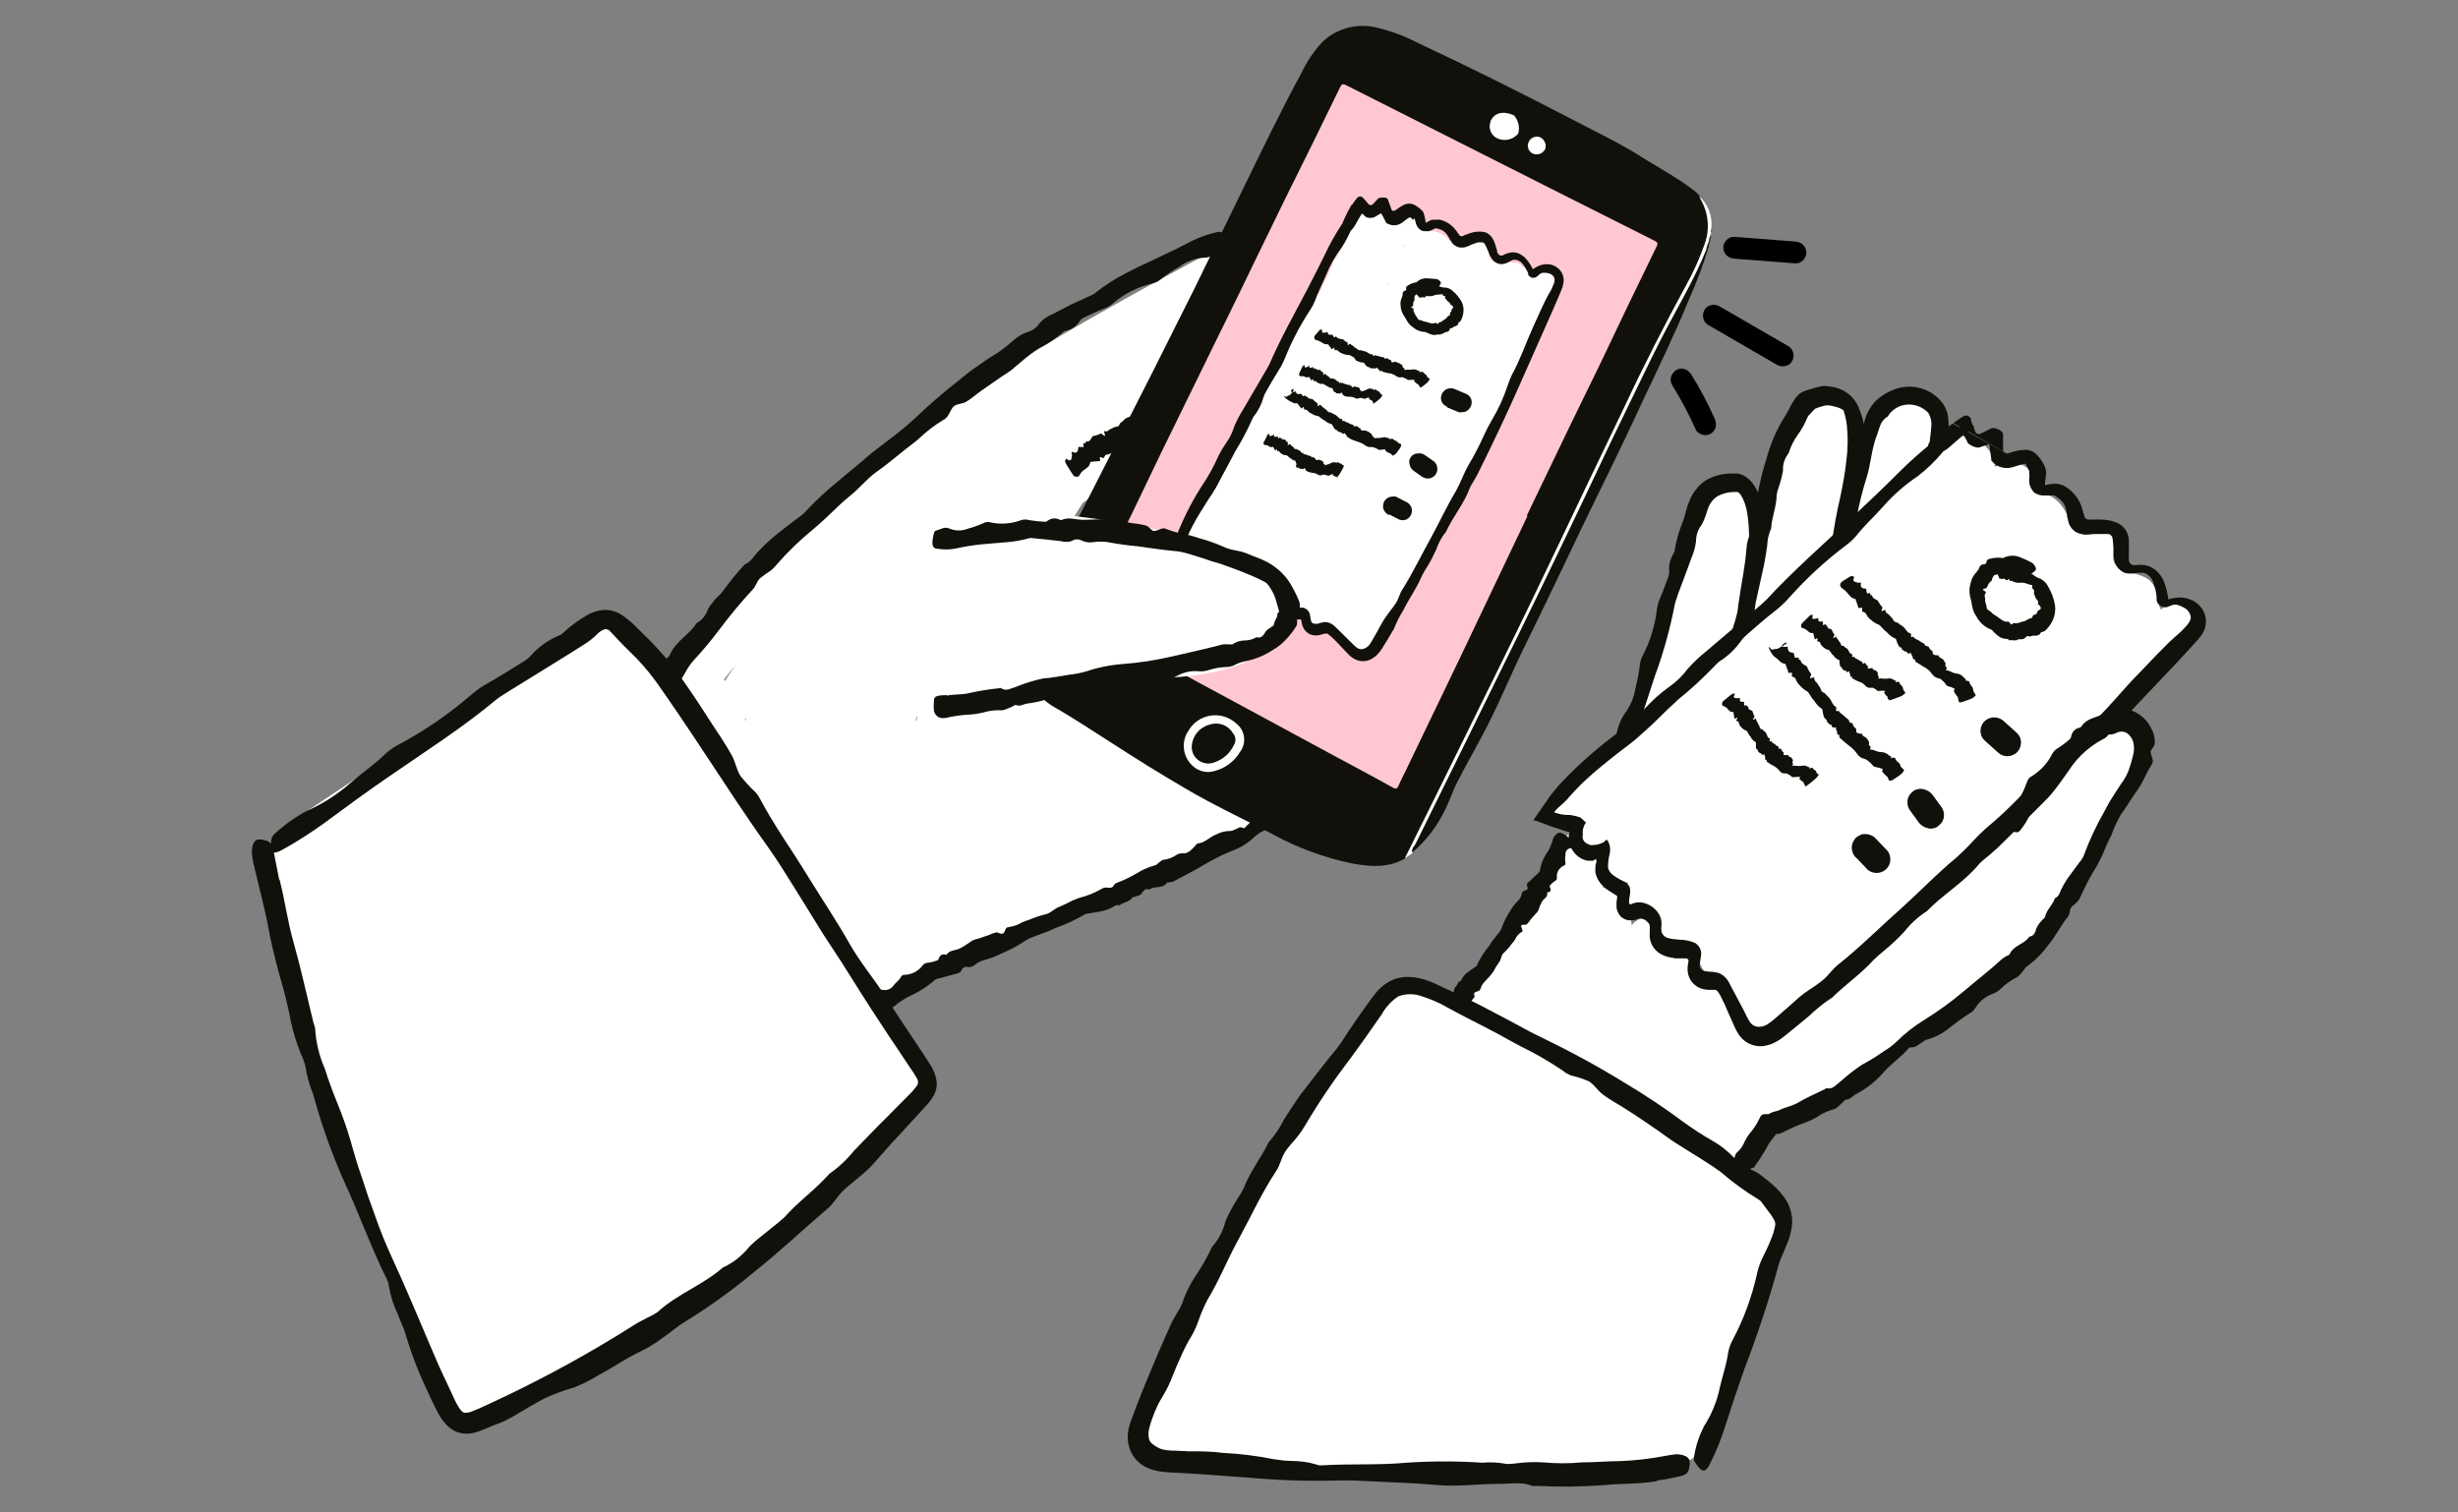 <?xml version="1.0" encoding="UTF-8"?><svg id="Layer_1" xmlns="http://www.w3.org/2000/svg" viewBox="0 0 338 208"><rect x="0" y="0" width="338" height="208" fill="#808080" stroke="none"/><defs><style>.cls-1{fill:#fff;}.cls-2{fill:#ffc8d0;}.cls-3{fill:#736f6e;}.cls-4{fill:#12100b;}.cls-5{fill:#2a2724;}.cls-6{fill:#2d2a27;}</style></defs><g id="b"><g id="c"><path class="cls-1" d="M93.28,94.96c5.55,10.71,11.51,21.16,17.9,31.34,1.28,2.05,2.53,5.1,4.69,6.35,2.99,1.74,5.62-.83,7.86-2.54l15.06-11.63c1.45-.92,1.94-2.8,1.13-4.31-.89-1.48-2.79-1.98-4.3-1.13l-9.53,7.33-4.58,3.53c-1.45,1.35-3.06,2.5-4.79,3.45l1.58-.43h-.64l1.58,.42c.28,.36,.17,.19-.3-.51l-.64-1.01-1.48-2.35c-.84-1.34-1.68-2.67-2.52-4.02-1.86-3.05-3.69-6.11-5.49-9.2-3.51-6.07-6.87-12.21-10.11-18.44-1.86-3.6-7.3-.43-5.45,3.18l.04-.04h0Z"/><path class="cls-1" d="M98.64,94.57c8.84-11.18,19.08-21.2,30.46-29.79,12.12-9.09,25.44-16.46,38.64-23.72l-3.8-4.94c-9.2,10.79-20.31,19.6-31.25,28.51-5.36,4.39-10.71,8.81-15.82,13.55-2.52,2.37-4.98,4.81-7.33,7.33-1.24,1.34-2.47,2.67-3.65,4.15-.57,.67-1.09,1.34-1.68,2.05-.23,.24-.45,.49-.69,.69-.74,.35-.64,.43,.25,.28l1.14,4.3c6.61-10.12,15.1-18.89,25-25.84,4.98-3.58,10.34-6.62,15.96-9.08,.3-.13,2.52-.52,2.6-.62s-.56-.69-.57-.69c-.25,0-2.5-4.96-3.29-1.09-2.59,2.1-.91-.51-3.73,1.24-6.51,4.14-16.07,14.73-23.03,18.17-3.14,1.55-.91,7.07,2.42,5.75,14.76-5.87,28.37-14.31,40.16-24.95,1.22-1.24,1.22-3.24-.03-4.47-.36-.36-.82-.63-1.31-.78-6.92-1.26-11.46,5.28-14.86,10.29-3.69,5.49-6.49,11.54-8.3,17.9-.96,3.36,4.19,5.7,5.75,2.42,2.25-4.63,4.07-9.44,5.45-14.39,1.09-3.9-4.98-5.57-6.05-1.68-1.22,4.44-2.84,8.75-4.82,12.89l5.75,2.42c1.38-4.9,3.41-9.6,6.04-13.97,1.32-2.18,2.79-4.27,4.42-6.24,1.03-1.23,2.97-3.9,4.87-3.55l-1.34-5.25c-10.97,9.92-23.62,17.82-37.35,23.32l2.42,5.75c7.41-3.5,14.62-7.44,21.57-11.78,3.38-1.99,6.53-4.35,9.37-7.04,2.52-2.67,13.5-14.73,10.14-17.22-2.86-2.07-22.01,4.93-24.92,6.22-3.26,1.46-.89,5.03-3.95,6.86-13.58,8-25.13,19.05-33.72,32.26-.86,1.5-.35,3.41,1.14,4.3,5.58,3.36,10.05-4.5,13.18-7.9,4.1-4.38,8.44-8.54,13-12.44,8.93-7.77,18.39-14.89,27.23-22.76,5.14-4.48,9.96-9.31,14.41-14.47,1.19-1.28,1.12-3.27-.16-4.46-.99-.92-2.46-1.11-3.65-.48-13.55,7.35-27.05,14.79-39.32,24.17-11.61,8.78-22.07,18.97-31.14,30.34-1.17,1.25-1.17,3.19,0,4.44,1.23,1.22,3.21,1.22,4.44,0l.02-.05-.05,.03Z"/><path class="cls-1" d="M102.98,99.39c1.93,4.31,3.96,8.58,6.09,12.8,.95,1.89,1.93,3.76,2.93,5.6,.89,2.03,2.1,3.91,3.58,5.58,3.24,3.06,3.11,15.32,6.56,13.58,3.45-1.74,20.94-13.38,23.67-16.2s-3.53-10.71-3.82-14.83c-.34-2.21-1.16-4.32-2.41-6.19-1.11-2.01-2.14-4.08-3.06-6.2-.82-1.86-1.53-3.78-2.18-5.7-.56-2.22-1.25-4.41-2.05-6.56-.67-1.81-2.31-3.09-4.23-3.29-2.27-.1-3.78,1.63-5.19,3.14-6.43,6.89-11.44,14.98-14.73,23.82-1.42,3.78,4.66,5.45,6.07,1.68,1.63-4.32,3.72-8.45,6.22-12.33,1.17-1.83,2.45-3.59,3.82-5.29,1.34-1.56,3-4.24,4.84-5.14l-1.58,.42c-1.09-.89-1.34-1.03-.99-.44,.1,.3,.17,.59,.25,.89,.24,.87,.47,1.74,.72,2.6,.44,1.48,.94,2.93,1.48,4.37,1.11,3.02,2.4,5.98,3.85,8.85,.74,1.46,1.65,2.84,2.33,4.31,.62,.85,.55,2.03-.17,2.79-1.82,2.27-3.85,4.37-6.07,6.27-1.96,1.81-4.23,3.28-6.69,4.31-1.03,.39-1.97,1.01-2.67,.22-.87-1.17-1.58-2.45-2.13-3.8-3.23-6.01-6.23-12.14-9.01-18.39-.89-1.49-2.79-1.99-4.3-1.13-1.47,.89-1.97,2.79-1.13,4.3v-.02h0Z"/><path class="cls-1" d="M119.24,78.26c-4.14,3.65-8.84,7.07-12.46,11.22-2,2.04-3.39,4.59-4.02,7.38-.6,3.63,.4,6.45,1.86,9.7,2.15,4.81,4.02,11.31,8.65,14.34,5.75,3.67,12.31,.56,16.14-4.27,3.41-4.23,5.23-9.52,5.1-14.96-.22-5.69-2.67-12.33-8.77-13.95-7.24-1.93-11.72,5.11-13,11.18-1.28,6.07-.2,12.34,4.34,16.69,5.12,5.04,13.25,5.36,18.74,.71,4.7-3.8,7.3-9.96,9.55-15.41,1.26-3.04-1.34-7.04-4.37-7.73-3.67-.84-6.39,1.13-7.74,4.39-.27,.62-1.16,2.5-1.71,3.55-.76,1.53-1.63,3-2.61,4.4,.49-.67-.44,.49-.62,.67s-.44,.44-.67,.64c-.77,.69,.64-.45-.2,.1-.62,.42,.1,0,.15,0s-.95,.51-.34,.17-.91,.1-.1,.08-.43-.1-.62-.16c-.69-.19,0,0,.12,0-.36-.17-.71-.39-1.03-.62,.74,.57-.35-.47-.49-.69,.1,.13,.42,.6,.1,0-.49-.91,.24,.89-.13-.22-.12-.34-.22-.69-.3-1.03,.13,.6,0-.24,0-.44-.07-1.37,.16-2.74,.69-4.02,.11-.36,.27-.71,.45-1.04,.1-.23,.2-.75,.19-.34,0,1.23-3.11,1.62-4.24,.86-.56-.37-.67-.92-.32-.1-.4-.94,.19,.72,.27,1.04,.19,.69,0,0,0-.15,.06,.42,.1,.83,.1,1.26v1.13c0,.1,0,1.34,0,.71,0-.35-.24,1.23-.35,1.62-.15,.6-.35,1.19-.57,1.77,.35-.84-.45,.75-.62,1.01s-.32,.54-.49,.79c.45-.69-.15,.19-.37,.42s-1.04,1.03-1.07,1.06c.36-.25-.83,.1-.39,.17,.44,.07,1.09-.2,1.51,0,.24,.13,.48,.27,.69,.43,.6,.25-.19,0-.19-.23,0,.43,.32,.55,0-.1-.17-.35-.37-.69-.55-1.02-.72-1.45-1.34-2.93-2.01-4.44l-1.19-2.67-.51-1.14c0-.12-.67-1.54-.42-.89-.09-.33-.19-.65-.32-.96-.39-.69,.2,0,0,.28s0-.13,.12-.35c-.49,.94,.22-.27,.3-.42,.37-.59,0-.13,0,0,.34-.42,.71-.82,1.09-1.19,.54-.54,1.09-1.04,1.66-1.54,3.28-2.93,9.37-3.39,12.63-6.31,2.56-2.25-.42-9.03-2.67-11.31-2.48-2.38-6.41-2.38-8.89,0l-.1-.1h0Z"/><path class="cls-1" d="M141.4,87.41c-1.65,.36-3.14,1.24-4.26,2.52-1.34,1.6-2.49,4.02-1.62,6.12,2.24,5.62,6.4,10.24,11.74,13.06,5.36,2.86,11.23,4.02,17.16,5.03v-12.05c-.47,.15-.94,.28-1.42,.39l-.51,.1c-.36,0-2.37,0-2,0-3.24-.47-6.91,.79-7.73,4.39-.69,2.97,.91,7.23,4.39,7.73,3.53,.62,7.16,.43,10.61-.56,2.72-.79,4.59-3.27,4.61-6.1-.12-2.57-1.85-5.58-4.61-6.05-4.2-.64-9.56-1.53-13.01-3.14-1.58-.68-3.05-1.58-4.37-2.67-.4-.36-.77-.74-1.14-1.13-.12-.12-.95-1.16-.42-.44-.25-.35-.49-.71-.69-1.07,0,0-.87-1.73-.49-.77l-1.62,6.12-1.34,.71c3.32-1.02,5.19-4.54,4.18-7.86-.98-3.19-4.27-5.06-7.51-4.27l.03-.04h.02Z"/><path class="cls-1" d="M118.64,131.39l-.13,.23c-.44,.73-.44,1.65,0,2.39,2.27,3.18,6,.51,8.64-.69,3.85-1.75,7.7-3.5,11.52-5.36,3.82-1.86,7.2-2.67,10.88-4.74,3.68-2.07,7.56-5.53,11.28-7.53l-2.39-4.02c-1.96,1.33-4.22,2.14-6.57,2.37-2.54,.23-4.79-.66-7.28-.81-4.72-.28-7.89,3.5-10.34,7-1.34,1.98,1.34,4.4,3.23,3.23,5.14-3.12,9.83-6.92,13.92-11.31,.9-.95,.86-2.47-.1-3.37-.43-.4-.99-.63-1.57-.65-5.2,.03-9.99,2.83-12.57,7.33-.82,1.34,.17,3.78,2.02,3.56,5.14-.55,14.83,.96,17.86-3.24,.77-1.04-4.89-6.81-5.85-7.45-5.36-3.39-12.25-3.88-14.09,1.22-1.03,2.86,4.98,8.93,6,6.09,.84-2.32,3.11-4.87,5.7-3.23l-.84-3.23c-2.1,2.8-5.25,4.64-8.73,5.09l2.03,3.55c1.73-3.07,4.97-4.98,8.49-5.01l-1.68-4.02c-3.83,4.11-8.2,7.67-13,10.59l3.23,3.23c1-1.75,2.42-3.23,4.14-4.29,1.98-.98,4.35,.16,6.42,.37,4.2,.39,8.41-.66,11.94-2.97,1.02-.81,1.19-2.29,.38-3.31-.66-.83-1.79-1.12-2.77-.7-6.28,3.35-12.21,7.33-18.61,10.52-3.08,1.53-6.19,2.99-9.31,4.44l-5.03,2.3-2.09,.95-1.34,.62c-1.11,.28-.92,.66,.56,1.14v2.37l.13-.23c1.5-2.67-2.57-5.03-4.02-2.39l-.08-.08h0Z"/><path class="cls-1" d="M158.22,120.75l16.26-8.69c2.74-1.26-5.48-4.11-8.21-2.86l-27.93,9.09c-2.76,1.26,0,9.96,12.45,4.98l7.43-2.53h0Z"/><path class="cls-1" d="M202.51,139.95c6.41,2.67,10.44,6.69,16.81,9.45,6.39,2.74,12.27,6.54,17.4,11.22,1.03,1.01,3.4-1.6,4.11-2.97,1.03-2.03,2.09-4.02,3.09-6.1,.95-1.51,.95-3.43,0-4.94-1.07-1.51-3.06-2.39-4.62-3.28-1.92-1.09-3.85-2.17-5.87-3.09-3.78-1.83-7.86-2.9-12.05-3.14-2.27,.09-4.56-.07-6.81-.45-1.06-.28-2.07-.74-2.99-1.34-.72-.45-2.05-1.09-2.45-1.83l.23,1.81c.19-1.15,2.13-2.84,2.84-3.72l3.35-4.19,6.44-8.03-3.71-2.86c-2.17,3.23-4.04,6.66-5.6,10.23-1.13,2.6-3.71,7.06-2.1,9.82s8.27,4.1,9.88,1.75c2.1-3.06,.6-9.37,1.42-12.96,.69-2.93-3.72-4.19-4.54-1.26-1.48,5.21-.73,10.8,2.09,15.42,.69,1.13,2.16,1.49,3.29,.81,.53-.32,.91-.83,1.08-1.43,1.25-5.03,1.19-10.29-.17-15.28-.67-2.47-4.99-2.1-4.61,.62,.53,4.27,1.63,8.45,3.28,12.44,1.26,3,3.06,8.52,7.07,8.38,1.06,0,1.98-.71,2.27-1.73,1.35-5.55,.15-11.41-3.26-15.99-.72-1.11-2.2-1.42-3.32-.7-.28,.18-.52,.42-.7,.7-2.14,3.14-.22,7.03,1.34,10.02,.88,1.72,1.89,3.36,3.04,4.91,.92,1.55,2.18,2.86,3.68,3.83,3.24,1.68,5.93-1.34,5.14-4.57-1.17-3.89-3.01-7.55-5.45-10.81-1.34-2.03-5.36-.84-4.31,1.81,1.27,3.32,2.74,6.55,4.4,9.7,1.16,2.18,2.99,6.05,6.17,5.09,3.19-.96,2.52-5.36,1.92-7.78s-2.1-6.19-5.36-5.78c-6.25,.76-4.44,11.97-2.25,15.5,1.34,2.1,4.29,3.65,6.35,1.63,2.07-2.02,1.14-5.29-.08-7.33-1.62-2.67-4.37-4.47-7.03-6.02-2.65-1.55-5.92-3.4-5.68-6.69,.23-3.03-4.49-3.01-4.71,0-.3,4.02,2.54,7.13,5.68,9.37,1.6,1.13,3.35,1.95,4.93,3.08,.84,.57,1.6,1.25,2.27,2.02,.28,.34,.51,.72,.69,1.13,0,.16,.28,1.22,.32,1.26l1.41-.64-.23-.35c-.17-.58-.4-1.15-.67-1.7-.35-1.14-.52-2.32-.52-3.51,0-.61,.04-1.21,.13-1.81,.1-.6,.62-1.14-.2-1.09s-.07,.91,.13,1.54c.16,.47,.28,.95,.37,1.43,0,.66,.03,1.32,.12,1.97-.12,1.06,.47,.75,1.77-.94l-.39-.67c-.5-1.19-1.12-2.33-1.85-3.4-1.19-2.33-2.26-4.74-3.2-7.19l-4.31,1.82c1.26,1.81,2.38,3.71,3.35,5.69,.5,1.02,.95,2.07,1.34,3.14,.3,.81,0,1.02,.96,.34,.96-.69,.54-.62-.15-1.46-1.31-1.62-2.47-3.37-3.44-5.21-.75-1.34-2.67-4.35-1.65-5.89h-4.02c2.75,3.48,3.78,8.02,2.79,12.34l2.27-1.73c.34,.28,.28,.19-.15-.32l-.37-.62c-.36-.62-.69-1.26-1.02-1.92-.73-1.42-1.37-2.9-1.92-4.4-1.04-2.87-1.78-5.84-2.2-8.86l-4.64,.62c1.15,4.18,1.22,8.57,.17,12.78l4.34-.6c-2.18-3.52-2.77-7.8-1.62-11.78l-4.54-1.26c-.54,2.45-1.31,4.83-2.32,7.13-.48,.78-.89,1.6-1.26,2.44,.95,2.03,1.92-1.75,2.02-2.05,1.65-4.49,3.83-8.76,6.49-12.73,1.48-2.18-2.02-4.96-3.7-2.86-4.12,5.18-7.82,8.41-11.93,13.58-1.68,2.1-2.59,6.02-.27,7.86,2.07,1.84,4.55,3.19,7.21,3.93,2.92,.64,7.56,4.15,10.49,4.4,2.93,.25,4.78,2.45,7.47,3.73s4.44-2.54,6.83-1.07c1.73,1.02-3.4-1.94-4.34-.17l2.52,7.08,3.71-.47c-4.72-4.67-10.28-8.41-16.37-11.03-6.69-2.89-9.23-9-16.07-11.78-2.81-1.14-8.38,6.84-5.61,8.03l.07-.05,.03-.04Z"/><path class="cls-1" d="M214.78,125.69c1.66-4.13,4.1-7.92,7.18-11.14,2.1-2.2-1.26-5.53-3.35-3.35-3.62,3.83-6.46,8.32-8.38,13.21-1.13,2.81,3.44,4.02,4.54,1.26l.02,.02Z"/><path class="cls-1" d="M235.53,98.3l2.18-21.77c.37-1.02,.72-2.05,1.11-3.06,.08-.33,.2-.63,.37-.92,.45-.74-.23-.89-2.05-.49-.15,.7-.25,1.42-.3,2.14-.23,1.01-.49,2-.76,3-1.03,3.78-2.32,7.5-3.85,11.11-.63,1.15-.23,2.59,.92,3.22,.91,.5,2.04,.36,2.79-.36,4.1-3.65,7.3-8.19,9.37-13.27,1.16-2.79-3.39-4.02-4.55-1.26-1.84,4.3-4.63,8.12-8.17,11.18l3.7,2.86c2.13-4.93,3.83-10.03,5.09-15.25,.42-1.82,.91-3.87-.1-5.61s-2.89-3.63-4.52-2.67c0,0-4.71,3.47-2.49,3.73-1.77,1.13-1.81,3.14-2.49,4.98l-1.15,6.29-5.84,16.07c-1.04,2.86,3.51,4.1,4.54,1.26l6.2-1.19h0Z"/><path class="cls-1" d="M245.07,82.77l7.97-23.66h-4.57c1.22,5,.07,10.29-3.11,14.34-1.06,1.34-.3,8.82,1.34,8.68,4.32-.43,7.68-8.39,10.59-11.31,1.46-1.43,3.12-2.66,4.91-3.63,2.18-1,3.74-2.99,4.19-5.36,1.48-5.87-6.04-10.07-8.47-5.87-1.23,2.14-1.34,7.5-2.59,9.68-1.29,2.33-2.8,4.54-4.51,6.59l4.02,2.3c1.41-3.26,3.8-6.02,6.84-7.86,2.59-1.58,.22-5.66-2.37-4.02-4.08,2.52-7.24,6.27-9.03,10.71-.91,2.17,2.49,4.02,3.95,2.29,2.3-2.7,4.29-5.65,5.93-8.79,.75-1.46,1.34-2.97,2.02-4.49,.19-.49,.66-1.63-.37-.92-.08,.31-.25,.59-.49,.81-.33,.32-.7,.59-1.11,.81-2.38,1.38-4.58,3.04-6.56,4.94-1.68,1.71-3.61,4.17-6.21,4.4l2.01,3.51c3.83-5.23,6.35-12.49,4.77-18.74-.57-2.37-6.69-2.09-7.47,0l-6.22,24.31c-.96,2.89,3.58,4.12,4.55,1.26v.03h.02Z"/><path class="cls-1" d="M241.75,148.62c15.06-7.24,28.02-18.2,37.66-31.86,3.29-4.61,6.17-9.84,10.96-13.12l-3.23-3.23c-5.52,10.82-13.27,20.35-22.76,27.93-2.37,1.9,.98,5.23,3.35,3.33,9.81-7.85,17.83-17.69,23.54-28.88,1.01-1.94-1.14-4.66-3.23-3.23-4.64,3.18-7.78,7.7-10.9,12.27-3.14,4.66-6.68,9.04-10.58,13.1-7.83,8.08-17.03,14.7-27.17,19.59-2.67,1.34-.34,5.36,2.39,4.02l-.04,.07h0Z"/><path class="cls-1" d="M244.42,146.65c-3.09,.25-4.67,7.04-1.34,7.74,1.34,.28,3.91-2.77,5.21-3.16,1.49-.46,2.95-.99,4.39-1.6,5.93-2.54,18.06-12.05,22.76-16.44,10.47-9.5,12.37-16.17,18.74-28.65,1.24-4.98-3.83-4.71-5.65-2.34l-.79,1.03c-1.85,2.41,2.24,4.77,4.02,2.39l.79-1.04-4.02-2.37c-5.14,10.17-10.62,20.38-18.31,28.88-3.45,3.88-7.4,7.3-11.73,10.16-2.05,1.34-4.2,2.53-6.42,3.55-1.23,.56-2.49,1.06-3.78,1.48-.66,.22-2.81,1.26-3.48,1.01l1.65,1.65-.08-.27-.24,1.82,.13-.27-2.03,1.16h.24c3-.24,3.04-4.97,0-4.71l-.07-.02h0Z"/><path class="cls-1" d="M246.42,147.88c6.19-.64,11.43-4.98,16.41-8.41,5.29-3.49,10.14-7.6,14.43-12.25,2.01-2.27-1.34-5.61-3.35-3.35-3.85,4.2-8.17,7.92-12.89,11.1-2.27,1.58-4.61,3.12-6.91,4.64s-4.83,3.24-7.7,3.55-3.03,5.02,0,4.71l.02,.02h0Z"/><path class="cls-4" d="M118.15,137.79c-1.06-1.07-1.81-2.4-2.93-3.44-1.43-1.34-2.67-2.91-4.02-4.37-.1-.1-.25-.17-.28-.28-.24-1.11-1.19-1.54-1.93-2.25-1.47-1.11-2.86-2.31-4.17-3.6-1.21-1.46-2.47-2.76-3.73-4.12-.69-.82-1.43-1.59-2.22-2.32-.95-.84-1.84-1.74-2.67-2.67-.81-.98-1.61-1.97-2.33-3.03-1.9-2.67-3.72-5.45-5.48-8.34l-.69-1.11-.15-.23-.08-.13-.16-.27c-.22-.35-.4-.72-.54-1.11-.28-.77-.31-1.61-.1-2.41,.08-.19,.15-.39,.23-.56l.27-.52c.17-.32,.43-.76,.51-.89,.99-1.6,2.01-3.08,3.06-4.57,.24-.31,.51-.61,.81-.89,.19-.2,.45-.37,.55-.59,.75-1.88,2.67-2.77,3.7-4.4,.76-.42,1.31-1.11,1.56-1.93,.37-.62,.82-1.2,1.34-1.71,.3-.26,.56-.55,.79-.87,.89-1.23,1.85-2.41,2.88-3.53,.81-.32,1.22-1.06,1.77-1.68,.59-.64,1.22-1.25,1.87-1.82,1.04-.91,2.18-1.74,3.28-2.6,.44-.3,.86-.62,1.26-.96,.57-.62,1.18-1.23,1.78-1.83s1.26-1.15,1.88-1.71c1.34-1.14,2.6-2.18,3.9-3.26,.62-.49,1.19-1.04,1.81-1.54l3.14-2.4c.89-.68,1.76-1.41,2.59-2.17,1.97-1.89,4.03-3.68,6.19-5.36,.79-.66,1.62-1.34,2.45-1.88l1.26-.89c.42-.3,.87-.56,1.34-.84,.83-.55,1.62-1.15,2.37-1.82,.58-.55,1.27-.96,2.02-1.22,.7-.2,1.3-.64,1.7-1.26,.49-.54,1.11-.96,1.8-1.23,.86-.45,1.71-.89,2.59-1.34l2.67-1.22c.18-.08,.36-.17,.52-.3,1.28-1.02,2.66-1.92,4.12-2.67,.72-.39,1.46-.75,2.2-1.11l2.21-1.03,1.22-.6,1.23-.57c.81-.4,1.61-.81,2.41-1.23,1.08-.53,2.21-.92,3.39-1.18,.64-.15,.98,.08,1.04,.69,.04,.42,.04,.84,0,1.26-.03,.19-.14,.36-.3,.47-.81,.39-1.43,1.09-2.47,1.09-1.25,.06-2.46,.49-3.45,1.26-.92,.5-1.79,1.09-2.6,1.75-.3,.25-.65,.43-1.03,.51-2.05,.47-3.95,1.43-5.55,2.81-.39,.33-.85,.58-1.34,.74-.91,.34-1.8,.79-2.67,1.21-.18,.08-.34,.21-.45,.36-.43,.75-1.16,1.27-2.01,1.42-.13,.03-.24,.09-.34,.19-1.02,.9-2.17,1.66-3.4,2.25-1.34,.89-2.47,1.93-3.67,2.93-.45,.36-.98,.64-1.46,.98l-2.76,1.92c-.69,.49-1.34,1.09-2.07,1.51-.49,.28-1.18,.23-1.6,.56s-.59,.96-.92,1.43c-.16,.21-.36,.37-.6,.49-1.25,.76-2.4,1.66-3.45,2.67-.55,.47-1.15,.89-1.71,1.34-1.34,1.06-2.67,2.2-4.02,3.14-1.34,.95-2.25,2.18-3.48,3.16s-2.25,2.01-3.35,3.06c-.57,.54-1.16,1.06-1.77,1.58-1.84,1.49-3.55,3.14-5.11,4.93-.24,.31-.52,.59-.83,.84-.53,.33-1.03,.69-1.51,1.09-.4,.43-.55,1.09-.94,1.48-1.58,1.71-3.07,3.5-4.47,5.36-1.17,1.57-2.43,3.07-3.76,4.51-.42,.5-.78,1.04-1.09,1.62-.21,.41-.46,.79-.76,1.14-.95,.92-1.75,1.96-2.41,3.11-.17,.27-.35,.56-.55,.84l-.3,.39-.3,.3c-.57,.38-.73,1.16-.35,1.74h0c.18,.28,.39,.55,.6,.81l.67,.86c.32,.31,.6,.68,.82,1.07,.72,1.93,2.22,3.36,3.26,5.06,.36,.64,.83,1.22,1.24,1.85,.43,.62,.78,1.28,1.06,1.98,.25,.47,.55,.92,.89,1.34,.39,.6,1.02,1.03,1.14,1.81,.03,.19,.14,.36,.28,.49,1.92,1.56,3.55,3.45,5.6,4.86,1.77,1.33,3.4,2.82,4.87,4.47,.49,.49,1.15,.81,1.42,1.54,.1,.23,.49,.37,.74,.57,.66,.42,1.26,.94,1.75,1.54,.69,.98,1.48,1.87,2.37,2.67,.81,.78,1.55,1.62,2.24,2.52,.82,1.13,1.85,2.09,2.77,3.16,.23,.24,.43,.5,.62,.77,.32,.56,.2,1.25-.28,1.68-.24,.16-.5,.31-.77,.43-.67,.34-.92,.28-1.46-.3s-.82-.96-1.21-1.41v-.05Z"/><path class="cls-4" d="M165.42,49.82c-.1,.23-.47,.2-.52,.47s-.39,.49-.57,.74c0,0,0,.1,0,.07-.49-.3-.3,.1-.35,.28s.13,.96-.12,1.13c-.22,.2-.4,.44-.52,.71-.13,.14-.2,.32-.22,.51,.03,.46-.18,.89-.55,1.16-.43,.3-.77,.69-1.04,1.14-.31,.48-.66,.92-1.04,1.34h-.22c-.08,0-.15,0-.13,0,.12,.62-.69,.08-.76,.47-.36-.25-.32,0-.28,.27s-.13,.2-.22,.27-.17,0-.16,.1c0,.44-.36,.3-.43,.62-.3-.22-.3,0-.39,.1-.09,.1-.22,.17-.35,.2-.26,.02-.53,.02-.79,0h-.28c-.3,.44-.72,.79-1.22,.99-.1,0-.19,.16-.3,.23s-.37,.16-.56,.27-.35,.12-.42,.3c-.21,.38-.51,.71-.89,.94-.25,.22-.56,.35-.89,.39-.17,0-.27,.16-.34,.32s-.15,.22-.39,.07-.28,0-.2,.27-.12,.23-.24,.24c-.32,0-.69,.07-1.02,.1h-.07c-.1,.72-.6,.87-.99,1.19-.22,.18-.4,.42-.52,.67-.1,.2-.32,.2-.57,.16s-.36-.3-.67-.79-.43-.66-.6-.98c-.06-.09-.11-.19-.13-.3,.08-.13,0-.54,.3-.3s.56,.16,.59-.16,.13-.36,0-.72c0-.12,0-.17,.13-.13,.55,.23,.76,0,.79-.54,0-.13,0-.19,.19-.16,.18,.04,.36,.04,.55,0v-.12c-.1-.37,0-.54,.24-.32h0c0-.44,.34-.25,.52-.36s.3-.43,.45-.62,.17-.07,.27-.1c.17-.04,.36-.1,.52-.16,.16,0,.2-.16,.37-.15s.45,.36,.54,.32-.08-.43-.1-.57,0-.08,.1-.07c.34,.08,.49-.1,.66-.24,.1-.06,.2-.11,.3-.13,.23-.16,.49-.25,.77-.28,.3,0,.27-.45,.49-.55s.35-.32,.52-.47c.1-.07,.21-.14,.32-.19,.32-.17,.79-.15,.94-.57,.02-.07,.09-.11,.16-.1h0c.13,0,.36,.15,.42,.1s-.07-.39,0-.42c.4-.08,.47-.56,.76-.76s.28-.62,.69-.59c.13,0,.1-.2,.15-.3s0-.22,.12-.19,.42-.13,.52-.3,.13-.17,.3-.1c.42,.16,.39-.23,.42-.55v-.3c.42,0,.35-.55,.62-.69s.3-.36,.75-.17c.15,0,.15-.1,.23-.12s0-.27,.39,0c0,0,.12,0,.1,0,0-.66,.19-.94,0-1.68-.13-.42-.04-.86,.22-1.21,0-.1-.08-.36,.19-.24s0-.15,0-.22-.13-.45,0-.42,.27-.22,.35-.36,.16-.28,.34-.32,.24-.3,.36-.44,0-.1,.12-.08c.4,.17,.76,.43,1.07,.74,.23,.19,.43,.39,.64,.59,.55,.49,.64,.62,.57,.72l-.02,.37h0Z"/><path class="cls-4" d="M183.54,108.5c-.55,.42-1.34,.47-1.86,.89-.75,.53-1.55,.97-2.39,1.34,0,0-.1,.12-.15,.1-.66-.3-.86,.25-1.26,.54-.69,.49-1.14,1.34-1.94,1.71-.76,.35-1.51,.75-2.22,1.19-.43,.21-.84,.48-1.21,.81-.83,.81-1.81,1.43-2.89,1.85-1.39,.55-2.73,1.21-4.02,1.97-1.34,.83-2.84,1.56-4.27,2.33-.17,.06-.36,.1-.54,.12-.12,0-.28,0-.35,.08-.57,.86-1.73,.34-2.41,.92-.51-.24-.74,.1-.99,.47s-.57,.34-.87,.47-.39,0-.49,.2c-.47,.62-1.24,.56-1.77,1.04-.45-.19-.72,.15-1.04,.3-.35,.17-.71,.31-1.09,.42-.62,.15-1.26,.23-1.88,.34-.24,0-.49,.05-.71,.15-1.31,.77-2.7,1.41-4.14,1.92-.34,.13-.64,.32-.98,.44l-1.68,.62c-.47,.16-.92,.36-1.34,.62-1.02,.68-2.11,1.27-3.24,1.75-.82,.42-1.69,.74-2.59,.98-.43,.12-.83,.34-1.18,.62-.28,.25-.65,.36-1.02,.3-.36-.09-.72,.13-.82,.49h0c-.15,.32-.52,.37-.83,.47-.84,.24-1.68,.44-2.52,.67-.09,.02-.17,.05-.24,.1-1.09,.97-2.33,1.76-3.67,2.34-.7,.37-1.37,.82-1.98,1.34-.43,.32-.94,.52-1.48,.59-.3,0-.56-.19-.81-.74-.15-.36-.28-.72-.37-1.09-.05-.12-.05-.26,0-.37,.32-.24,.47-.79,1.03-.67,.61,.15,1.24-.11,1.58-.64,.3-.42,.74-.62,.98-1.14,.09-.16,.27-.27,.45-.27,1.02-.02,1.96-.51,2.56-1.34,.16-.19,.38-.3,.62-.32,.46-.05,.9-.16,1.34-.32,.1-.03,.17-.1,.2-.19,.16-.49,.45-.75,.95-.62,.05,.03,.12,.03,.17,0,.39-.62,1.11-.54,1.68-.79s1.24-.72,1.85-1.14c.24-.11,.5-.2,.76-.25l1.46-.49c.35-.17,.72-.3,1.09-.39,.27,0,.67,.3,.89,.2s.28-.54,.45-.77c.08-.1,.2-.15,.32-.15,.67-.09,1.31-.31,1.88-.66,.3-.13,.62-.24,.94-.34,.72-.31,1.47-.56,2.22-.75,.72-.12,1.21-.76,1.88-1.01,.64-.26,1.26-.56,1.86-.89,.32-.15,.67-.25,1.01-.39,1.05-.26,2.06-.67,3-1.21,.15-.1,.32-.17,.51-.2,.3,0,.64,.1,.89,0s.35-.52,.59-.59c.98-.36,1.93-.82,2.82-1.34,.76-.48,1.58-.84,2.44-1.09,.3,0,.51-.34,.75-.49s.34-.3,.55-.3c.6-.07,1.18-.29,1.68-.62,.25-.17,.55-.27,.86-.27,.77,.1,1.23-.44,1.71-.94,.16-.15,.28-.42,.49-.42,.96-.1,1.61-.92,2.47-1.22,.61-.34,1.3-.5,2-.49,.25,0,.44-.17,.69-.24s.54-.42,.98-.19c.08,.07,.19,.07,.27,0,.79-.94,1.81-1.43,2.52-2.49,.65-.81,1.48-1.46,2.41-1.92,.27-.16,.42-.55,.84-.42,.13,0,.19-.23,.3-.34s.47-.69,.82-.69c.5-.1,.97-.35,1.34-.71,.41-.28,.86-.49,1.34-.64,.55-.21,1.07-.49,1.54-.84,.11-.08,.24-.14,.37-.16,.48,.11,.87,.44,1.07,.89,.15,.24,.27,.51,.4,.76,.3,.67,.3,.84,0,1.06-.22,.06-.43,.12-.63,.2h.04Z"/><path class="cls-4" d="M265.33,60.89c.08-.71,.19-1.41,.23-2.12,.1-.68-.04-1.37-.39-1.97-.08-.1-.17-.18-.27-.27-.74-.64-1.7-.96-2.67-.89-.97,.08-1.86,.56-2.45,1.34-.08,.1-.13,.27-.23,.32-.46,.27-.81,.69-.99,1.19-.2,.49-.32,1.01-.52,1.5-.69,1.83-.77,3.73-1.34,5.61-.59,1.86-1.06,3.75-1.41,5.66-.24,1.09-.41,2.18-.51,3.28,0,.36,0,.72-.07,1.09l-2.86-.59c.29-2.25,.69-4.49,1.21-6.69,.35-1.68,.66-3.33,.83-4.98,.22-1.6,.24-3.2,.08-4.81l-.08-.6-.12-.57c-.03-.18-.09-.36-.15-.54l-.08-.27s0-.07,0-.1h0l-.23-.19c-.23-.13-.47-.23-.72-.3-.35-.1-.7-.19-1.06-.24h-.49c-.36,.09-.7,.19-1.04,.3l-.23,.1h-.1l-.1,.1-.19,.17c-.13,.13-.25,.27-.39,.43-.19,.15-.35,.34-.45,.56-.35,.85-.79,1.66-1.34,2.4-.55,.77-.97,1.63-1.26,2.54-.53,.67-.81,1.51-.76,2.37-.13,.74-.31,1.46-.55,2.17-.15,.37-.25,.76-.32,1.16,0,1.55-.67,3.06-.76,4.61-.34,.77-.52,1.61-.55,2.45-.12,.83-.27,1.78-.45,2.67-.3,1.42-.62,2.84-.94,4.26-.14,.53-.24,1.08-.3,1.62-.12,2.18-.3,4.35-.55,6.54l-3.45-.72c.42-1.34,.84-2.67,1.26-4.02,.24-.81,.42-1.61,.62-2.41,.35-1.34,.69-2.67,.92-4.02,.23-1.13,.37-2.27,.42-3.43,0-2.67,0-5.69-1.09-7.42-.11-.21-.28-.38-.47-.52h-.59c-.78,.02-1.54,.22-2.22,.59-.65,.43-1.13,1.09-1.34,1.83l-.32,.96c-.14,.39-.3,.76-.51,1.13-.5,.64-.77,1.43-.77,2.25-.09,.76-.28,1.51-.59,2.21-.69,1.92-1.41,3.82-2.13,5.72-.08,.19-.14,.4-.17,.6-.64,3.4-1.56,6.75-2.76,10-.6,1.83-1.19,3.68-1.8,5.51-.42,1.23-.98,2.41-1.68,3.51-.37,.6-.74,.71-1.11,.35-.26-.26-.49-.56-.69-.89-.07-.17-.07-.36,0-.54,.18-.95,.55-1.86,1.06-2.67,.81-1.04,1.34-2.28,1.54-3.58,.28-1.08,.49-2.16,.62-3.26,.04-.41,.16-.8,.35-1.16,1.05-2,1.72-4.17,1.98-6.4,.07-.56,.23-1.09,.45-1.6,.43-.95,.77-1.97,1.14-2.94,.08-.2,.11-.41,.1-.62-.09-.9,.14-1.81,.62-2.57,.08-.11,.12-.25,.13-.39,.23-1.45,.65-2.86,1.23-4.22,.12-.42,.22-.79,.35-1.26,.11-.46,.27-.9,.45-1.34,.36-.9,.92-1.7,1.63-2.35,.56-.49,1.22-.84,1.93-1.06,.65-.21,1.33-.33,2.01-.35h1.11c.39,.09,.76,.24,1.09,.47,.47,.32,.87,.74,1.16,1.22,.28,.41,.49,.86,.62,1.34,.03,.61,.03,1.22,0,1.83,.18,.64,.41,1.28,.67,1.9,.04,.28,.04,.56,0,.83-.17,1.58-.2,3.14-.36,4.72-.1,.78-.23,1.56-.4,2.33-.3,1.81-.76,3.61-1.34,5.36-.59,1.61-.74,3.28-1.34,4.87l-.08,.22-.66-.13c.19-1.53,.25-3.08,.42-4.61,.08-.84,.2-1.68,.3-2.52,.34-2.52,.91-5.01,1.09-7.55,.03-.43,.1-.84,.23-1.24,.19-.64,.51-1.26,.62-1.9s0-1.26,.1-1.85c.64-2.4,.96-4.86,1.77-7.21,.54-2.07,1.38-4.05,2.52-5.88,.42-.55,.66-1.26,1.04-1.86,.13-.22,.27-.44,.42-.66s.33-.42,.52-.59h0c.33-.26,.7-.44,1.11-.55l1.04-.32c.35-.1,.69-.17,1.07-.24,.21-.03,.41-.03,.62,0l.56,.08c1.62,.18,3.04,1.2,3.73,2.67,.13,.37,.27,.74,.42,1.11,.14,.37,.24,.76,.32,1.14,0,.25,.12,.49,.19,.75,.04,.24,.04,.49,0,.74-.1,1.14-.13,2.24-.19,3.35-.03,1.1-.16,2.2-.35,3.28-.23,1.61-.65,3.17-1.26,4.67-.18,.53-.33,1.08-.43,1.63-.08,.76-.31,1.51-.69,2.18-.12,.16-.18,.36-.19,.56,.02,.12,.02,.25,0,.37l-.51-.1c.07-2.52,.57-5.03,.71-7.58,.23-2.43,.79-4.82,1.68-7.08,.15-.78,.46-1.52,.91-2.17,.19-.22,.2-.67,.34-1.02,.3-1.01,.85-1.94,1.6-2.67,.76-.66,1.62-1.18,2.57-1.51,.96-.33,2-.41,3-.22,.67,.13,1.31,.37,1.9,.72,.3,.18,.58,.4,.84,.62l.39,.39,.42,.49c.19,.3,.35,.61,.47,.94,.07,.16,.12,.34,.17,.51s0,.3,.07,.44c.1,.95,.1,1.9,0,2.86-.06,.87-.2,1.74-.42,2.59,0,.22-.12,.43-.19,.62-.08,.21-.16,.42-.27,.62-.12,.21-.26,.41-.42,.59-.16,.15-.34,.28-.52,.39-.43,.2-.69,.17-.87,0-.16-.21-.3-.43-.43-.66-.15-.2-.25-.43-.3-.69,0-.29,.08-.57,.2-.83,.24-.65,.43-1.33,.57-2.01l.03,.03Z"/><path class="cls-4" d="M188.47,154.9c.22-.43,.74-.62,.92-1.09,.3-.56,.66-1.08,1.07-1.55v-.1c.64,.1,.49-.42,.62-.71,.24-.55,0-1.34,.47-1.81,.36-.45,.68-.95,.94-1.48,.2-.28,.35-.6,.42-.94,.14-.81,.49-1.55,1.03-2.17,.66-.77,1.22-1.61,1.68-2.52,.49-1.01,1.11-1.95,1.68-2.93,0-.1,.2-.16,.3-.23s.2,0,.2-.16c-.1-.82,1.01-.72,1.14-1.34,.49,0,.45-.28,.42-.64s.2-.42,.32-.59,.24-.13,.23-.28c0-.59,.54-.77,.62-1.34,.42,0,.42-.3,.55-.51,.13-.23,.3-.44,.51-.62,.36-.29,.72-.55,1.09-.79,.13-.1,.34-.16,.4-.32,.43-.96,.99-1.87,1.68-2.67,.15-.2,.25-.42,.39-.62s.54-.64,.77-.98c.24-.26,.43-.56,.57-.89,.29-.8,.66-1.56,1.13-2.27,.31-.56,.71-1.08,1.18-1.53,.23-.23,.37-.51,.43-.83,.03-.28,.24-.5,.52-.54,.3-.07,.39-.27,.25-.62s.13-.44,.3-.6c.42-.43,.89-.84,1.34-1.26,.04-.04,.08-.1,.1-.16,.15-1.02,.56-1.99,1.18-2.81,.26-.5,.48-1.03,.62-1.58,.12-.37,.39-.69,.74-.87,.19-.12,.51,0,.99,.32s.62,.47,.92,.71,.23,.23,.2,.27c-.1,.28,.13,.72-.36,.79-.43,.02-.77,.37-.76,.81v.1c-.07,.37-.07,.76,0,1.13,.03,.14-.03,.28-.16,.34h0c-.69,.26-1.11,.96-1.02,1.7,.03,.17-.07,.34-.23,.42-.28,.17-.52,.39-.74,.64-.04,.06-.04,.14,0,.2,.2,.43,.15,.69-.28,.74-.04,0-.08,.03-.09,.08v.03c.1,.56-.44,.74-.67,1.09-.23,.43-.42,.88-.57,1.34-.1,.16-.22,.3-.36,.43-.24,.27-.49,.54-.71,.82-.14,.23-.31,.44-.51,.62-.16,.1-.66,0-.74,.13s.13,.49,.17,.72-.07,.15-.15,.2c-.39,.25-.7,.62-.89,1.06-.13,.19-.27,.37-.43,.54-.3,.45-.67,.87-1.07,1.23-.42,.32-.36,.95-.69,1.34-.29,.39-.53,.8-.75,1.23-.14,.21-.3,.4-.45,.59-.47,.59-1.14,1.03-1.34,1.8-.03,.12-.11,.23-.23,.3-.19,.1-.51,.12-.62,.28s.08,.49,0,.62c-.57,.49-.72,1.34-1.18,1.85s-.49,1.18-1.07,1.53c-.17,.1-.16,.39-.24,.57s0,.34-.2,.39c-.45,.19-.62,.57-.84,.94-.08,.21-.24,.36-.45,.43-.59,.12-.62,.67-.69,1.18,0,.15,0,.39-.1,.45-.62,.34-.62,1.14-1.07,1.6s-.52,.81-1.14,.91c-.2,0-.23,.24-.36,.35s-.15,.47-.59,.4c-.1,0-.16,0-.16,.1-.2,.85-.35,1.72-.44,2.59,0,.76-.25,1.48-.69,2.09-.1,.2,0,.54-.37,.55-.12,0,0,.23,0,.34s0,.66-.23,.75-.49,.56-.67,.89c-.16,.33-.37,.62-.66,.84-.32,.3-.58,.66-.79,1.04,0,.08-.1,.19-.22,.23-.46,0-.91-.19-1.23-.52l-.66-.57c-.55-.49-.64-.64-.49-.84s.15-.1,.27-.3h.03Z"/><path class="cls-1" d="M257.11,93.31c.22-.2,.56-.15,.76-.37,.26-.26,.56-.48,.89-.64,0,0,0-.08,0,0,.37,.28,.36-.1,.49-.25s.25-.87,.57-1.02c.3-.17,.59-.38,.84-.62,.17-.12,.31-.28,.42-.47,.19-.46,.55-.82,.99-1.04,.54-.28,1.02-.63,1.46-1.06,.49-.49,1.02-.87,1.54-1.34h.37c.08-.56,.75-.1,.95-.47,.3,.2,.34,0,.37-.25s.2-.19,.32-.27,.17,0,.19-.1c.1-.39,.47-.3,.62-.59,.27,.16,.3,0,.42-.13,.13-.1,.28-.16,.43-.2,.28-.04,.56-.07,.83-.08h.3c.45-.43,.99-.78,1.58-1.01,.13,0,.24-.16,.37-.23l.69-.3c.2-.05,.39-.16,.54-.3,.35-.38,.76-.69,1.21-.94,.31-.22,.67-.36,1.04-.44,.19-.05,.36-.16,.45-.34,.1-.15,.28-.19,.43-.1h0c.22,.08,.3,0,.3-.27s.19-.22,.32-.24c.36-.08,.74-.13,1.11-.2,.03,.02,.06,.02,.1,0,.3-.67,.87-.84,1.34-1.19,.28-.19,.53-.41,.75-.67,.16-.16,.41-.24,.64-.2,.15,0,.32,.2,.54,.62s.27,.54,.39,.81c.04,.08,.06,.16,.07,.25-.13,.12-.1,.47-.43,.3s-.56,0-.67,.22-.24,.35-.27,.67c0,.07-.05,.13-.12,.13h0c-.4-.13-.84,.08-.98,.49v.1c-.03,.1-.13,.17-.24,.16-.2,0-.4,.02-.59,.08,0,0-.07,0-.07,.1,0,.34,0,.49-.35,.32h-.07c0,.4-.42,.27-.66,.39-.24,.18-.46,.39-.66,.62-.1,.05-.21,.09-.32,.1l-.6,.2c-.19,.08-.27,.17-.45,.17s-.39-.27-.49-.23,0,.36,0,.51-.08,.08-.13,0c-.29,0-.56,.1-.76,.3-.12,.06-.24,.12-.37,.16-.29,.16-.6,.27-.92,.34-.32,0-.42,.42-.69,.54-.25,.14-.49,.3-.71,.49-.13,.08-.27,.15-.42,.2-.42,.19-.89,.2-1.18,.6-.07,.08-.18,.09-.27,.03-.13,0-.34-.1-.42,0s0,.35-.16,.36c-.44,.1-.67,.55-1.04,.75s-.51,.59-.92,.59c-.15,0-.17,.2-.25,.3s-.1,.19-.19,.17c-.32,0-.49,.15-.69,.3-.08,.1-.22,.16-.35,.12-.39-.12-.49,.22-.62,.52,0,.1,0,.25-.13,.25-.44,0-.57,.54-.92,.67s-.45,.34-.84,.19c-.13,0-.17,.08-.28,.1s-.16,.25-.42,0h-.12c-.17,.59-.56,.84-.69,1.53-.1,.46-.38,.86-.76,1.13-.1,.1-.1,.35-.32,.23s0,.13-.08,.2-.1,.42-.27,.42-.39,.2-.55,.35c-.15,.16-.34,.26-.55,.3-.25,.09-.47,.23-.66,.43,0,0-.1,.08-.17,0s-.44-.35-.69-.76l-.3-.6c-.25-.51-.3-.64-.17-.72l.32-.13,.02-.03Z"/><path class="cls-1" d="M277.38,75.66c-13.47,8.91-28.96,13.77-44.25,18.56-5.58,1.74-2.33,10.23,3.24,8.49,16.07-5.03,32.13-10.29,46.28-19.64,4.9-3.24-.42-10.63-5.28-7.4h0Z"/><path class="cls-1" d="M265.6,62.66c-1.03,2.22-3.28,4.17-4.86,6.02l-5.77,6.69-11.57,13.53c-3.8,4.46,3.21,10.24,7,5.8l12.53-14.73c3.61-4.24,8.59-8.61,10.95-13.71,2.45-5.36-5.84-9.04-8.29-3.72v.12h0Z"/><path class="cls-1" d="M261.7,64.68c-6.81,7.03-13.97,16.91-21.05,23.69-3.44,3.26-6.9,6.51-10.41,9.72-2.82,2.57-6.08,6.47-10.07,7.03-5.77,.82-4.84,9.87,.98,9.04,4.25-.75,8.17-2.79,11.23-5.82,4.1-3.63,8.03-7.39,12.05-11.14,8.19-7.73,25.61-16.93,33.47-25.03,4.02-4.19-12.39-8.69-16.43-4.51l.22-2.96h0Z"/><path class="cls-1" d="M217.3,113.53c13.59-11.95,26.07-25.15,39.66-37.09,2.18-1.92-.44-5.63-2.67-3.71-13.59,11.95-26.07,25.15-39.66,37.09-2.18,1.93,.44,5.63,2.67,3.71h0Z"/><path class="cls-1" d="M218.78,111.38c-1.35,.8-2.02,2.4-1.65,3.92,.16,1.27,1.33,2.16,2.6,2,.16-.02,.32-.06,.47-.11,.86-.36-.4-.84,.3,.81,.2,.65,.49,1.28,.84,1.86,1.22,1.61,2.67,1.34,4.29,2.21l-1.34-1.82c.19,2.18-.19,3.18,1.9,4.47,.74,.33,1.6,.24,2.25-.23l.37-.23c1.83-1.15,.67-4.62-1.56-4.11-1.06,.22-2.07,.62-2.99,1.18l3.43,2.79-1.06-.13,.84,1.68,1.34,2.82c.4,.94,1.35,1.52,2.37,1.45,2.17,0,2.32,3.33,3.93,4.49,1.26,.91,.99,0,2.39,1.53s.67,8.14,1.71,9.73c.62,.95,16.54-1.68,17.4-2.49,9.83-8.79,11.6-17.1,21.18-26.16s14.06-20.75,22.98-30.39l-3.51-2.89c-.34,.37-.55-1.78-.62-2.05-.16-.73-.54-1.4-1.09-1.92-1.61-1.42-6.21-.79-4.64-4.34,.47-1.18-.11-2.52-1.3-2.99-.49-.19-1.03-.21-1.54-.05-3.72,1.13-3.03-1.34-5.03-3.38-.48-.49-1.07-.86-1.73-1.06-.38-.12-.77-.23-1.16-.3,.08,1.21,.19,1.48,.34,.82-.2-2.79-1.41-5.36-4.94-4.71s-5.82,5.75-8.17,8.03c-3.65,3.51-7.4,6.69-9.68,11.25-1.07,2.15,1.58,3.88,3.39,2.79,3.83-2.34,7.65-5.14,11.95-6.52,2.89-.92,6.28-1.18,7.38-4.57,.75-2.15-.38-4.5-2.53-5.26l-.55-.15c-3.44-.76-5.55,2.03-6.91,4.76-.84,1.68,1.09,3.92,2.88,3.06,2-1.15,4.49-1,6.32,.39l2.39-3.83c-2.79-1.51-5.86-2.45-9.03-2.76-2.89-.3-3.61,4.19-.69,4.49,2.76,.26,5.43,1.09,7.86,2.42,2.25,1.21,4.44-2.32,2.39-3.83-3.09-2.44-7.32-2.88-10.84-1.13l2.84,3.03c.64-1.26,1.51-1.54,0-1.68-.64,.05-1.28,.2-1.87,.44-1.86,.51-3.65,1.23-5.36,2.14-3.06,1.61-5.95,3.5-8.88,5.28l3.39,2.79c2.07-4.19,5.75-7.03,9.04-10.22,1.61-1.46,3.05-3.1,4.27-4.89,.13-.22,1.43-1.68,.75-1.93-.35-.13,0,1.73,0,1.74,.29,1.05,1.09,1.88,2.14,2.21,.96,.39,1.45,.16,2.22,1.04,.49,.55,.66,1.56,1.09,2.17,2.09,2.89,5.36,2.56,8.38,1.65l-2.97-3.06c-1.54,3.22-.38,7.07,2.67,8.91,.92,.52,2.59,.64,2.77,.95,.44,.71,.16,2,.69,2.86,.55,.87,1.37,1.53,2.34,1.86,1.99,.76,4.24,.13,5.53-1.55,1.95-2.21-1.53-5.03-3.5-2.89-8.61,9.28-17.23,18.56-26.38,27.32-9.6,9.16-19.71,17.82-29.6,26.66l3.18,.52c-1.28-2.35-2.77-4.59-4.44-6.69-.45-.61-1.09-1.04-1.82-1.23-2.18-.45,.2,.84-.56-.24-.96-1.34-1.16-2.67-2.67-3.7-1.26-.79-2.73-1.15-4.22-1.03l2.35,1.45c-1.07-2.2-2.29-6.69-4.77-7.67-2.47-.98-4.02,1.07-4.79,3.06-.49,1.17,.07,2.51,1.24,2.99,.71,.3,1.53,.21,2.16-.22l.84-.35-1.56-4.11-.37,.23,2.25-.23c1.01,.62,1.09,.6,.75-.82-.1-.57-.38-1.1-.81-1.5-.5-.36-1.05-.65-1.62-.89-1.34-.79-.99-.86-1.34-1.92-1.15-3.08-3.2-3.85-6.42-2.52l3.06,1.87-.25,.27c2.34-1.75-.3-5.45-2.67-3.7l-.03,.1,.02-.03Z"/><path class="cls-1" d="M223.6,113.92c5.19,8.56,9.45,17.74,18.74,22.52,.73,.35,1.6,.26,2.25-.22,6.32-4.57,11.18-10.71,17.06-15.79s11.8-9.55,16.95-15.26c2.42-2.67,4.72-5.48,7.16-8.14s5.81-4.94,8.22-7.71c1.54-1.8,1.19-3.65-.3-5.36-2.89-2.91-5.95-5.64-9.16-8.19l-2.39,3.83c1.22,.73,2.27,1.7,3.11,2.86,.22,.3,1.63,3.41,2.27,2.77-.1,.1-2.67,.17-2.79,.22-.74,.17-1.45,.44-2.12,.81-4.1,2.15-6.47,6.76-9.26,10.24-7.01,8.71-15.18,16.45-24.26,22.98-2.37,1.71,.28,5.36,2.67,3.7,10.97-7.98,20.65-17.59,28.7-28.51,.73-1.09,1.56-2.11,2.47-3.06,1.73-1.63,3.13-1.5,5.23-1.75,1.68,0,3.08-1.24,3.28-2.91,.62-4.69-3.93-9.23-7.48-11.43-2.25-1.34-4.2,2.2-2.39,3.82,2.35,2.1,5.88,4.24,7.67,6.81,1.6,0,1.65,.36,.17,1.09-.69,.56-1.34,1.15-2.03,1.77s-1.61,1.5-2.39,2.27c-4.64,4.61-8.58,9.87-13.19,14.51-4.61,4.64-10.27,8.56-15.18,13.1s-9.24,9.75-14.73,13.71l2.25-.23c-8.3-4.3-12.21-13.38-16.86-21.02-1.53-2.52-5.21,.15-3.71,2.67v-.07h0Z"/><path class="cls-1" d="M282.53,81.07c-12.39,4.2-23.2,11.61-35.02,17.06-5.06,2.33-10.87,3.76-15.2,7.42-5.23,4.44-3.58,9.82-.57,15.11,2.45,4.32,7.15,10.88,12.76,10.59,2.88-.15,4.96-2.22,6.91-4.02,2.4-2.27,4.69-4.64,6.92-7.06,9-9.72,17.4-20.68,29.52-26.78,5.16-2.6,2.07-11.06-3.23-8.49-7.44,3.57-14.63,7.65-21.52,12.2-3.08,2.05-6.02,4.29-9.16,6.25-3.26,1.81-6.75,3.16-10.37,4.02-6.35,1.9-10.47,10.71-3.2,14.54,7.27,3.83,14.17-4.3,18.09-9.25,3.63-4.61-3.38-10.39-7-5.8-1.55,2.09-3.35,4-5.36,5.68-.92,.72-4.31,2.22-.39,3.68,.6,.22,2.88-.72,3.46-.87,4.32-1.29,8.39-3.31,12.05-5.95,8.48-5.98,17.38-11.35,26.63-16.07l-3.23-8.49c-9.24,4.66-16.76,11.45-23.79,18.98-3.85,4.14-7.53,8.44-11.43,12.53-1.77,1.87-3.75,4.67-6.02,5.88,1.15,0,1.34-.23,.59-.69-.47-.4-.91-.82-1.34-1.26-.82-.9-1.57-1.87-2.24-2.91-.69-1.02-1.28-2.09-1.78-3.21l-.45-1.13c-.34-1.48-.52-1.53-.55-.15,1.34-1.74,4.17-2.67,6.15-3.41,4.76-1.9,9.41-4.04,13.95-6.4,9.23-4.83,18.14-10.23,28.11-13.59,5.55-1.88,2.3-10.37-3.24-8.49l-.07,.04,.02,.02Z"/><path class="cls-1" d="M225.17,111.67c.81,7.08,6.08,10.83,12.13,13.57,5.36,2.42,9.05-5.87,3.72-8.29-2.93-1.34-6.4-2.67-6.81-6.25-.64-5.8-9.68-4.84-9.04,.98h0Z"/><path class="cls-1" d="M245.9,133.89c8.14-10.62,17.28-20.43,27.3-29.3,4.35-3.85-.89-11.26-5.28-7.4-10.64,9.37-20.36,19.73-29.04,30.94-3.56,4.64,3.44,10.43,7.01,5.8v-.03h0Z"/><path class="cls-1" d="M268.48,100.67c-.25,1.01-2.82,2.67-3.56,3.18-1.19,1.05-2.59,1.83-4.11,2.29-5.75,1.06-4.81,10.11,.96,9.04,6.32-1.18,14.1-6.69,15.69-13.11,.54-2.46-1.02-4.89-3.47-5.43s-4.89,1.02-5.43,3.47c-.04,.2-.08,.41-.1,.62v-.05h0Z"/><path class="cls-4" d="M274.7,77.35c.34-.1,.64,.13,.96,.1,.43,0,.85,.12,1.22,.35h.08c0,.49,.3,.3,.51,.36s.98,0,1.26,.23c.3,.26,.61,.5,.94,.72,.18,.16,.38,.28,.6,.36,.58,.19,1.06,.6,1.34,1.14,.49,.82,.83,1.73,.98,2.67,.08,.65-.02,1.31-.27,1.92-.26,.58-.63,1.1-1.09,1.54-.11,.08-.23,.13-.36,.16-.08,0-.2,0-.23,.1-.13,.28-.43,.44-.74,.42-.28-.03-.56,.03-.81,.15-.3-.24-.45,0-.66,.19s-.37,.12-.57,.16-.23-.08-.32,0c-.4,.32-.82,0-1.23,.16-.19-.3-.43-.19-.62-.23-.23-.03-.46-.1-.67-.22-.32-.21-.62-.46-.89-.74-.1-.1-.17-.24-.3-.3-.86-.32-1.57-.94-2.01-1.74-.12-.18-.23-.37-.34-.56-.15-.34-.25-.69-.32-1.06-.03-.3-.1-.59-.17-.89-.22-.7-.22-1.46,0-2.17,.11-.56,.39-1.08,.79-1.48,.19-.21,.34-.44,.43-.71,.09-.23,.3-.38,.55-.37,.27,0,.37-.12,.43-.42s.3-.3,.51-.36c.52-.14,1.07-.17,1.61-.1,.05,.03,.11,.03,.16,0,.8-.41,1.74-.41,2.54,0,.46,.18,.9,.39,1.34,.62,.3,.18,.53,.49,.62,.83,0,.2-.12,.4-.52,.62l-.77,.45c-.07,.05-.16,.08-.24,.1-.13-.1-.45,0-.37-.28s-.13-.56-.42-.49-.42,0-.66,.16-.13,0-.17,0c-.09-.29-.39-.44-.67-.36h0c-.11,.03-.22,.1-.28,.21-.08,.1-.15,.1-.24,0-.15-.1-.33-.16-.51-.15-.04,0-.07,.04-.07,.08,0,.34-.1,.43-.32,.25h0c0,.36-.35,.22-.52,.35-.16,.2-.28,.43-.32,.69,0,.08-.13,.12-.2,.19-.13,.13-.23,.28-.32,.44-.04,.14-.1,.28-.19,.4-.12,.12-.47,.1-.49,.22s.27,.23,.37,.32,0,.1,0,.13c-.16,.23-.18,.52-.08,.77v.39c0,.13,.19,.57,.22,.92s.47,.39,.62,.62c.19,.2,.42,.36,.67,.49l.35,.25c.36,.24,.74,.62,1.23,.54,.08,0,.16,.02,.22,.07,.1,.1,.19,.3,.3,.32s.25-.25,.35-.2c.45,.15,.89-.15,1.34-.23s.62-.42,1.01-.42c.13,0,.17-.19,.23-.28s0-.19,.16-.19c.3,0,.42-.22,.49-.42s.07-.2,.23-.24c.39-.12,.22-.49,0-.69s-.22-.15-.17-.2c.2-.36-.27-.57-.35-.89s-.28-.43-.16-.82c0-.13-.1-.17-.13-.27s-.27-.13-.12-.43v-.12c-.62-.08-.98-.42-1.65-.34-.43,.04-.85-.05-1.22-.27-.1,0-.3,.1-.28-.15s-.12,0-.17,0-.35,.17-.37,0-.24-.13-.35-.12c-.08,.04-.16,.04-.24,0-.07-.07-.17,0-.23,0s0,0,0,0c-.15-.3-.27-.62-.37-.94-.08-.22-.14-.43-.19-.66-.16-.55-.15-.69,0-.74,.12,0,.23,.02,.35,.05h0Z"/><path class="cls-4" d="M269.35,96.4c-.16-.19,0-.49-.23-.64-.19-.23-.35-.49-.47-.76,0,0-.07,0,0,0,.32-.34,0-.3-.17-.43s-.79-.15-.89-.42c-.14-.23-.32-.43-.54-.6-.1-.13-.25-.22-.42-.25-.38-.06-.73-.28-.95-.6-.25-.37-.59-.69-.99-.91-.47-.25-.84-.55-1.34-.82v-.17c0-.05,0-.13,0-.12-.49,.15-.2-.57-.54-.6,.12-.32-.08-.27-.3-.22s-.2-.08-.28-.15,0-.15-.12-.12c-.35,.08-.35-.27-.62-.27,.1-.3-.1-.24-.2-.3-.1-.07-.19-.17-.25-.28-.1-.2-.17-.44-.27-.67s0-.2-.1-.23c-.48-.2-.9-.52-1.23-.92-.1-.08-.2-.13-.3-.23s-.27-.3-.42-.45-.23-.28-.4-.34c-.41-.16-.77-.39-1.09-.69-.27-.2-.48-.47-.62-.77-.08-.15-.23-.25-.39-.28-.13,0-.22-.13-.16-.36s0-.25-.3-.19-.22-.1-.27-.22-.22-.62-.32-.92c.02-.03,.02-.06,0-.08-.66-.1-.89-.57-1.23-.96-.2-.21-.43-.4-.67-.55-.17-.13-.25-.34-.22-.55,0-.13,.19-.32,.57-.56l.76-.47c.08-.04,.16-.08,.24-.1,.12,.1,.45,0,.3,.3s0,.49,.22,.54,.32,.13,.62,.1,.15,0,.13,.1c-.1,.49,.13,.69,.59,.71,.1,0,.16,0,.16,.17s.04,.33,.1,.49h.1c.3-.1,.43-.08,.32,.2h0c.36,0,.28,.28,.42,.42,.2,.14,.41,.25,.62,.35,0,0,.1,.16,.13,.23l.28,.43c.1,.12,.2,.16,.23,.3s-.16,.43-.1,.49,.3-.12,.45-.15c.03,0,.07,.02,.08,.05v.03c0,.28,.23,.39,.42,.52,.09,.08,.16,.16,.23,.25,.2,.18,.36,.39,.49,.62,.1,.27,.47,.17,.62,.36,.17,.15,.37,.28,.57,.39,.1,.08,.18,.16,.27,.25,.25,.25,.39,.66,.79,.74,.06,0,.12,.06,.13,.12v.39c0,.07,.3-.1,.35,0,.19,.34,.62,.36,.89,.6s.62,.22,.69,.57c0,.1,.2,0,.3,.1s.19,0,.2,.1,.2,.36,.39,.49,.17,.1,.15,.27c0,.37,.27,.35,.56,.39s.24,0,.25,0c0,.39,.55,.36,.69,.66s.35,.34,.24,.71c0,.13,.08,.15,.1,.23s.24,.1,0,.37v.1c.55,0,.81,.37,1.43,.43,.43,.04,.82,.27,1.06,.62,.07,.08,.32,.07,.19,.28s.13,0,.19,.08,.42,.08,.37,.24,.16,.36,.28,.52c.12,.15,.2,.33,.22,.52,0,.25,.2,.43,.3,.64s.07,.1,0,.16c-.23,.26-.55,.44-.89,.54l-.62,.22c-.55,.19-.69,.2-.74,.1l-.07-.13,.02-.03Z"/><path class="cls-4" d="M259.63,96.15c-.13-.1,0-.34-.16-.42s-.25-.3-.39-.47-.07,0,0,0c.3-.35,0-.23-.13-.27s-.71,.1-.79,0-.3-.23-.45-.32c-.1-.08-.23-.11-.35-.1-.29,.08-.6,0-.81-.23-.23-.26-.51-.46-.84-.56-.36-.14-.71-.31-1.04-.52v-.13s0-.12,0-.1c-.44,.19-.1-.49-.39-.47,.16-.3,0-.23-.2-.16s-.16,0-.22-.1,0-.12-.08-.1c-.3,.1-.24-.2-.49-.17,.13-.27,0-.2-.1-.25-.08-.05-.14-.14-.16-.23-.04-.18-.07-.36-.08-.55v-.2c-.35-.12-.64-.36-.84-.67,0,0-.13-.1-.19-.17l-.24-.35c-.1-.1-.12-.22-.27-.24-.29-.07-.55-.22-.75-.43-.19-.13-.32-.33-.37-.55,0-.12-.13-.15-.27-.16s-.16-.07-.1-.27,0-.22-.22-.1-.16,0-.19-.12c-.07-.23-.13-.46-.17-.69h0c-.54,.08-.69-.25-.96-.45-.16-.12-.35-.2-.55-.24-.15,0-.17-.17-.16-.36s.16-.32,.49-.64,.42-.43,.62-.62,.19-.16,.2-.15,.39-.15,.27,.15,0,.42,.17,.37c.18,0,.36-.03,.54-.1,.08,0,.12,0,.1,0-.1,.43,.1,.55,.49,.45,.1,0,.13,0,.12,.1-.02,.13-.02,.26,0,.39h.1c.27-.16,.37-.16,.27,.1h0c.3-.13,.22,.19,.3,.3s.34,.12,.49,.2,.07,.12,.1,.17,.1,.23,.17,.35,.15,.1,.15,.24-.22,.39-.17,.42,.28-.13,.42-.19,.07,0,0,0,.12,.3,.24,.42c.06,.05,.1,.12,.13,.2,.1,.16,.25,.25,.28,.49s.35,.1,.44,.25,.25,.19,.39,.28l.16,.2c.16,.2,.17,.54,.49,.56,0,0,.08,0,.08,.1s-.08,.28,0,.32,.28-.12,.3,0c.1,.28,.44,.24,.62,.43s.47,.1,.49,.39,.15,0,.23,0h.15s.12,.28,.25,.35c.07,.02,.12,.09,.1,.16h0c-.1,.33,.19,.26,.42,.21s.22-.08,.22,0c0,.32,.43,.19,.54,.39s.28,.17,.17,.52c0,.12,.07,.1,.08,.16s.2,0,0,.28c0,0,0,.1,0,.08,.49-.1,.69,.07,1.26,0,.34-.1,.69,0,.95,.23,0,0,.3,0,.19,.2s.12,0,.17,0,.37,0,.35,.12,.15,.28,.27,.4c.12,.1,.2,.25,.22,.42,0,.22,.19,.34,.28,.52s0,.08,0,.13c-.24,.24-.54,.43-.87,.52l-.64,.24c-.54,.2-.66,.23-.69,.16l-.1-.13h0Z"/><path class="cls-4" d="M259.84,107.38c-.22-.15-.17-.49-.4-.62-.25-.2-.47-.43-.64-.71,0,0-.08,0,0,0,.25-.4-.1-.32-.27-.42s-.83-.08-.99-.35c-.18-.24-.4-.45-.64-.62-.13-.13-.3-.23-.47-.28-.43-.08-.82-.34-1.06-.71-.3-.43-.67-.81-1.09-1.11-.49-.35-.89-.75-1.34-1.13-.02-.07-.02-.15,0-.22,0-.07,0-.13,0-.12-.54,0-.15-.66-.51-.76,.17-.3,0-.3-.27-.28s-.2-.13-.28-.23,0-.16-.1-.16c-.37,0-.32-.36-.62-.42,.15-.28-.07-.28-.15-.37-.1-.1-.18-.22-.23-.35-.07-.24-.12-.49-.16-.74,0-.08,0-.22-.07-.27-.45-.31-.83-.71-1.11-1.19-.07-.1-.17-.17-.25-.28l-.35-.54c-.1-.15-.17-.34-.35-.42-.38-.22-.73-.5-1.02-.84-.24-.23-.43-.52-.54-.84-.07-.16-.2-.27-.36-.3-.13,0-.22-.15-.16-.37s0-.25-.28-.19-.22-.12-.25-.23c-.13-.3-.23-.62-.34-.95l-.07-.07c-.28-.03-.55-.16-.75-.36-.1-.09-.19-.18-.27-.28l-.55-.42c-.16-.19-.3-.39-.42-.6-.1-.18-.19-.38-.27-.57,0-.13,.07-.12,.4,.27h.17l.35-.08h.19c.17-.05,.34-.13,.49-.24l.43-.24,.19-.12,.13-.08s.09-.07,.12-.12c-.08-.1,0-.15-.28,0s-.49,.42-.25,.47c.18,.07,.38,.07,.56,0,.08,0,.13,0,.12,.1,0,.51,.23,.72,.69,.75,.09,0,.16,.06,.17,.15v.03c.02,.18,.07,.36,.15,.52h.12c.3-.1,.45-.07,.35,.22h0c.37,0,.3,.32,.45,.49,.2,.17,.42,.32,.66,.44,.08,0,.1,.17,.13,.27l.27,.49c.08,.12,.2,.2,.23,.36s-.22,.42-.16,.49,.34,0,.49-.07,.08,0,.08,.1c.03,.25,.16,.48,.36,.62,.08,.1,.14,.2,.19,.3,.19,.22,.33,.47,.43,.74,0,.3,.44,.28,.57,.51,.15,.18,.31,.35,.49,.49,.08,.1,.15,.22,.22,.32,.23,.32,.3,.76,.69,.94,.06,.03,.1,.09,.1,.16,0,.12-.08,.32,0,.42s.34,0,.36,0c.13,.37,.57,.49,.81,.79s.6,.34,.62,.72c0,.12,.2,.1,.3,.16s.17,0,.17,.15,.19,.42,.35,.55c.1,.06,.16,.17,.13,.3-.08,.37,.24,.43,.54,.47s.27,0,.27,0c0,.4,.54,.42,.69,.72s.35,.35,.24,.74c0,.12,.1,.15,.12,.23s.24,.1,.07,.37,0,.1,0,.12c.57,0,.84,.35,1.5,.35,.43,0,.82,.19,1.11,.49,.1,.08,.34,0,.23,.27s.13,0,.2,0,.42,0,.42,.16,.22,.34,.36,.47c.16,.1,.27,.26,.32,.44,0,.24,.28,.36,.42,.54,.05,.03,.08,.09,.08,.15-.16,.31-.41,.56-.71,.75l-.55,.37c-.49,.32-.6,.36-.69,.27l-.05,.05h0Z"/><path class="cls-4" d="M248.18,107.93c-.16,0-.08-.34-.27-.42-.18-.1-.35-.25-.49-.42h0c.27-.36,0-.23-.19-.25s-.71,.1-.83,0c-.13-.15-.3-.27-.49-.35-.1-.09-.23-.14-.36-.13-.32,.05-.65-.08-.84-.34-.21-.28-.48-.51-.79-.67-.35-.18-.68-.39-.99-.62v-.15c0-.05,0-.12,0-.1-.45,.15,0-.49-.32-.51,.19-.28,0-.22-.2-.17s-.15-.07-.2-.12,0-.13-.07-.1c-.32,0-.22-.23-.45-.23,.16-.25,0-.22-.08-.27-.07-.07-.12-.15-.15-.24v-.76c-.33-.16-.59-.43-.74-.76,0-.08-.12-.12-.17-.19l-.2-.37c-.08-.12-.1-.24-.23-.28-.28-.1-.53-.28-.71-.51-.17-.16-.28-.37-.3-.6,0-.12-.12-.16-.25-.2s-.16-.08,0-.27,0-.22-.2-.12-.17,0-.19-.13c-.04-.24-.08-.48-.1-.72h0c-.55,0-.67-.32-.91-.56-.15-.14-.33-.24-.52-.3-.15,0-.15-.2-.13-.39s.2-.3,.55-.59l.69-.56,.22-.13c.1,0,.4-.1,.24,.17s-.1,.43,.15,.43c.17,.03,.36,.03,.54,0,.08,0,.12,0,.1,0-.15,.42,0,.56,.42,.51,.1,0,.13,0,.12,.12-.03,.13-.03,.26,0,.39h.1c.1,0,.39-.12,.24,.13h0c.32-.1,.2,.22,.28,.34s.32,.16,.47,.25,0,.12,.08,.19,.08,.24,.13,.36,.13,.12,.12,.25-.25,.37-.22,.42,.28-.1,.42-.15,0,0,0,.08,.1,.32,.2,.44c.05,.06,.09,.14,.1,.22,.08,.16,.23,.28,.23,.52s.34,.15,.42,.3c.1,.12,.23,.23,.36,.32,.05,.07,.1,.14,.13,.22,.13,.22,.12,.56,.43,.62,0,0,.07,0,.07,.1h0c0,.1-.12,.27-.08,.32s.28-.08,.3,0c0,.27,.42,.28,.55,.49s.47,.15,.43,.44,.15,0,.23,.08,.15,0,.13,.08,.1,.28,.22,.36c.08,.03,.12,.1,.1,.18h0c-.13,.32,.15,.27,.39,.26s.23,0,.23,0c0,.3,.42,.22,.49,.42s.25,.2,.1,.54v.16c0,.07,.2,0,0,.28s0,.08,0,.08c.49-.08,.69,.1,1.26,0,.3-.1,.64-.03,.89,.16,.07,0,.28,0,.16,.15s.12,0,.17,0,.35-.08,.32,0,.15,.22,.25,.28c.12,.04,.22,.15,.23,.28,0,.16,.2,.22,.3,.3s0,0,0,.1c-.18,.29-.43,.54-.69,.74l-.52,.42c-.45,.36-.56,.43-.62,.37l-.05-.17h.02Z"/><path class="cls-4" d="M273.01,101.93l1.82,1.63c.58,.5,1.42,.58,2.09,.2,.23-.1,.43-.25,.57-.45,.3-.37,.45-.86,.42-1.34l-.1-.47c-.12-.3-.31-.58-.56-.79l-1.82-1.63c-.82-.65-2.01-.54-2.67,.25-.3,.37-.45,.86-.42,1.34l.1,.47c.12,.3,.32,.58,.57,.79h0Z"/><path class="cls-4" d="M262.66,111.47l1.22,1.68c.32,.39,.76,.66,1.26,.76,.23,.06,.49,.06,.72,0,.24-.03,.47-.14,.66-.3l.36-.34c.23-.26,.37-.57,.43-.91v-.49c-.04-.32-.16-.63-.35-.89l-1.22-1.68c-.32-.4-.76-.67-1.26-.77-.24-.06-.49-.06-.74,0-.24,.03-.47,.13-.66,.28l-.36,.34c-.22,.26-.36,.57-.42,.91v.49c.03,.32,.15,.63,.34,.89l.02,.02h0Z"/><path class="cls-4" d="M255.33,118.03l1.51,1.6c.82,.65,2,.54,2.67-.25l.27-.42c.14-.3,.18-.64,.15-.98l-.1-.47c-.12-.3-.31-.58-.56-.79l-1.53-1.6c-.41-.3-.9-.44-1.41-.42-.24,0-.48,.09-.69,.23-.23,.1-.43,.25-.57,.44l-.27,.43c-.13,.3-.19,.64-.16,.98l.12,.47c.11,.31,.3,.58,.56,.79v-.02h0Z"/><path class="cls-4" d="M268.61,58.19c.24-.19,.49-.36,.75-.54l.37-.25c.16-.11,.33-.2,.52-.25,.27-.04,.54,.07,.69,.3,.04,.04,.07,.1,.1,.16v.28l.3,.75c.1,.25,.2,.52,.3,.76,.13,.25,.43,.36,.69,.25,.49-.23,.98-.49,1.46-.74h0c.21-.06,.43-.06,.64,0,.25,.07,.49,.18,.69,.34,.14,.09,.25,.22,.32,.36v2.22c-.02,.2,.1,.39,.28,.47,.19,.1,.39,0,.57,0l.56-.17c.2-.07,.41-.12,.62-.16,.27-.05,.53-.08,.81-.1,.66-.07,1.31,.16,1.77,.64,.42,.42,.76,.89,1.03,1.42,.12,.22,.2,.44,.25,.69,.03,.3,.03,.6,0,.89-.03,.29-.07,.56-.12,.84v.2c-.03,.05,0,.12,.05,.14h.02c.14,0,.28-.03,.42-.08,.28-.05,.56-.08,.84-.08,.11-.02,.23-.02,.34,0l.4,.08c.27,.07,.52,.17,.75,.32,1.09,.68,1.91,1.73,2.27,2.96,.06,.15,.1,.3,.13,.44,0,.1,0,.2,.1,.3,.04,.19,.1,.37,.16,.55,.11,.16,.29,.26,.49,.27,.19,.02,.37,.02,.56,0h1.06c.45,0,.89,.05,1.34,.13l.43,.12,.49,.17c1.02,.42,1.68,1.41,1.68,2.52v2.27c-.02,.14-.02,.28,0,.42,.04,.28,.23,.51,.49,.62,.17,.03,.35,.03,.52,0h.25c.21-.03,.42-.03,.62,0,.67,.03,1.31,.29,1.82,.72,.47,.4,.84,.9,1.09,1.48,.38,.97,.62,2,.69,3.04v.1h-.39v-.08l-.12-.39h.1c.13,0,.28-.1,.42-.16,.39-.12,.79-.2,1.19-.23,.8-.06,1.61,.12,2.3,.52,.68,.4,1.19,1.02,1.46,1.77,.29,.86,.18,1.81-.28,2.59-.25,.42-.55,.8-.89,1.15l-.62,.69-2.33,2.52-11.42,12.05c-4.19,4.46-8.5,8.79-12.88,13.06-.49,.47-1.02,.89-1.53,1.34-.36,.27-.71,.56-1.03,.89-2.09,2.57-4.96,4.19-7.23,6.54-1.19,.76-2.25,1.73-3.12,2.84-.83,.9-1.73,1.74-2.67,2.52-.52,.42-1.03,.86-1.53,1.34-1.71,1.9-3.88,3.4-5.7,5.18-1.15,.75-2.22,1.61-3.21,2.56-1.13,.95-2.27,1.88-3.41,2.79l-.37,.28c-.17,.13-.36,.25-.55,.36-.22,.13-.44,.24-.67,.35-.26,.1-.52,.19-.79,.25-1.05,.27-2.17,.04-3.04-.62-.42-.33-.76-.74-1.02-1.21-.07-.1-.12-.21-.17-.32l-.12-.24-.19-.42-.72-1.61c-.33-.82-.7-1.62-1.11-2.41-.12-.23-.26-.44-.42-.64-.06-.08-.15-.14-.24-.17h-.96c-.39-.02-.77-.09-1.14-.22-.56-.22-1.02-.61-1.34-1.11-.3-.49-.45-1.07-.42-1.65,0-.27,.04-.54,.1-.81,.04-.11,.04-.23,0-.35-.06-.1-.17-.17-.3-.19h-1.38c-.16,0-.34-.03-.49-.08-.43-.06-.85-.17-1.26-.34-.38-.16-.74-.4-1.03-.69-.62-.63-.93-1.5-.84-2.39v-.59c.02-.06,.02-.11,0-.17,.04-.3-.1-.6-.35-.76-.17-.22-.43-.36-.69-.42-.19-.07-.4-.07-.59,0l-.49,.19h-.22c-.23,.02-.44,.02-.67,0-.35-.08-.67-.24-.94-.47-.18-.18-.33-.4-.43-.64-.05-.1-.1-.21-.12-.32-.03-.1-.05-.21-.07-.3v-.79c.02-.18,.04-.36,.08-.54,.02-.08,.02-.16,0-.24,0-.08-.12-.12-.19-.16l-.51-.32c-.3-.17-.57-.36-.84-.56-.16-.12-.3-.25-.44-.4-.17-.16-.32-.34-.45-.54-.27-.37-.45-.81-.55-1.26h0c-.02-.25-.02-.5,0-.75v-.24l.07-.3c.1-.18,.1-.4,0-.57h-.08l-.1,.1c-.08,.05-.16,.1-.24,.12h-.22c-.1,.02-.2,.02-.3,0h-.22c-.15-.03-.29-.07-.43-.12-.3-.1-.57-.25-.83-.44-.51-.39-.9-.92-1.13-1.53-.1-.28-.16-.56-.19-.86-.02-.14-.02-.29,0-.43v-.25c0-.09,.03-.17,.08-.24l.07-.08h-.19l-.24-.07-1.81-.59-.47-.16-.4-.15-.79-.3-.79-.3h-.3v-.08l.24-.36c.62-.95,1.34-1.88,1.94-2.81,.17-.24,.35-.47,.54-.69l.47-.56c.23-.28,.45-.54,.69-.79,2.46-2.59,5.15-4.94,8.03-7.03,1.3-1.03,2.53-2.16,3.67-3.38,.92-.99,1.94-1.88,3.03-2.67,.99-.68,1.85-1.51,2.56-2.47,.82-.92,1.71-1.76,2.67-2.52l7.43-6.32c.25-.22,.49-.44,.74-.69,3.73-4.02,7.89-7.67,11.92-11.45,2.24-2.09,4.44-4.19,6.6-6.36,1.45-1.42,2.98-2.77,4.58-4.02,.86-.69,1.34-.77,1.43-.25,.07,.4,.07,.82,0,1.22-.07,.26-.2,.5-.39,.69-1,1.18-2.12,2.26-3.35,3.2-1.76,1.18-3.37,2.59-4.76,4.19-1.19,1.34-2.52,2.54-3.6,3.91-.42,.5-.89,.95-1.42,1.34-2.87,2.15-5.52,4.6-7.9,7.28-.6,.67-1.25,1.28-1.95,1.82-1.34,1.02-2.59,2.15-3.87,3.26-.25,.22-.49,.46-.69,.72-.81,1.18-1.85,2.18-3.06,2.94-.18,.13-.35,.29-.49,.45-1.61,1.7-3.34,3.3-5.16,4.77-1.01,.91-1.97,1.85-2.94,2.81-.97,.96-2,1.86-3.03,2.76-.76,.64-1.6,1.23-2.39,1.85-1.5,1.18-2.99,2.37-4.37,3.65-.54,.49-1.04,1.01-1.54,1.54-.24,.27-.49,.52-.72,.79l-.3,.35-.27,.28c-.24,.25-.57,.49-.92,.83s-.35,.34-.52,.52l-.12,.13h0l.27,.1c.43,.14,.89,.23,1.34,.27h.55c.28,.03,.55,.08,.82,.15,.23,.05,.45,.12,.67,.2,.22,.17,.42,.37,.62,.55l.13,.13h.08c-.09,.08-.16,.16-.22,.27-.17,.33-.27,.69-.28,1.06,.02,.16,.02,.31,0,.47-.02,.13-.02,.26,0,.39,.07,.25,.21,.47,.42,.62,.22,.15,.45,.25,.69,.32,.33,0,.66-.03,.98-.1,.27-.06,.53-.16,.76-.3,.1-.06,.19-.13,.27-.22l.1-.12h.1c.05,.05,.1,.11,.15,.17,.3,.55,.38,1.19,.23,1.8-.15,.59-.22,1.2-.22,1.81,0,.1,.03,.18,.07,.27,.16,.39,.44,.72,.81,.94,.43,.29,.88,.55,1.34,.77,.35,.16,.62,.43,.77,.79,.08,.37,.08,.76,0,1.14-.06,.31-.1,.63-.1,.95,0,.09,.04,.16,.1,.22h.19c.61-.3,1.31-.34,1.95-.12,.83,.27,1.53,.84,1.95,1.61,.19,.39,.3,.82,.28,1.26-.05,.36-.05,.71,0,1.07,.16,.44,.55,.77,1.02,.86,.22,.05,.44,.1,.67,.12l.79,.08c.71,0,1.41,.15,2.07,.42,.67,.36,1.02,1.11,.87,1.85-.1,.77-.3,1.34,0,1.73s.87,.37,1.53,.42c.37,.02,.74,.1,1.09,.23,.53,.27,.96,.69,1.23,1.22,.25,.49,.47,.92,.71,1.34l1.41,2.67c.2,.46,.43,.91,.69,1.34,.23,.4,.62,.68,1.09,.75,.47,.04,.93-.06,1.34-.3,.43-.27,.82-.57,1.19-.91,.77-.66,1.54-1.34,2.3-2.01,.49-.48,1.02-.92,1.56-1.34,.86-.62,1.78-1.16,2.59-1.83s1.34-1.5,2.07-2.1c3.12-2.47,5.9-5.29,8.86-7.9,2.5-2.25,4.81-4.69,7.42-6.83,.83-.75,1.62-1.53,2.37-2.35,.53-.58,1.09-1.14,1.68-1.66,1.73-1.44,3.38-2.98,4.93-4.61,.77-.82,1.6-1.59,2.47-2.3,1.89-1.56,3.6-3.32,5.1-5.26,.47-.62,.97-1.2,1.51-1.75,2.67-2.34,4.74-5.1,7.16-7.53,1.78-1.82,3.5-3.78,5.45-5.43,.16-.14,.32-.29,.47-.44l.42-.45c.26-.27,.48-.57,.64-.91,.1-.25,.1-.54,0-.79-.13-.35-.36-.64-.69-.84-.3-.19-.62-.34-.96-.44-.28-.1-.58-.1-.86,0l-.54,.22c-.24,.1-.52,.1-.76,0-.26-.07-.49-.24-.64-.47-.08-.12-.14-.25-.17-.39v-.36c-.04-.75-.21-1.48-.49-2.18-.19-.6-.66-1.07-1.26-1.26-.14-.02-.29-.02-.43,0h-.59c-.53,.14-1.08,.14-1.61,0-.63-.25-1.13-.78-1.34-1.43-.1-.34-.17-.68-.22-1.03v-.94c-.02-.45-.05-.89-.12-1.34-.03-.32-.28-.57-.6-.6h-1.83c-.27,0-.54,.03-.81,.07-.59,.07-1.18-.04-1.71-.3-.52-.29-.92-.77-1.09-1.34l-.22-.89c0-.16,0-.32-.08-.49v-.25c-.06-.26-.15-.5-.25-.75-.16-.32-.39-.62-.67-.84-.24-.2-.44-.32-.69-.51h-.17c-.18-.03-.36-.03-.55,0h-.99l-.43-.08c-.1-.03-.2-.07-.3-.12-.2-.07-.38-.19-.52-.35-.12-.16-.23-.33-.32-.51-.06-.11-.11-.23-.15-.36-.04-.15-.07-.3-.07-.45-.08-.3,.08-.72,0-1.03v-.45c-.03-.07-.06-.14-.1-.2l-.19-.42c-.03-.08-.08-.15-.13-.22,0,0-.15-.19-.1-.13m-.07-.07h0l-.37,.1-1.42,.42c-.56,.15-1.14,.12-1.68-.08-.28-.1-.53-.25-.75-.44-.1-.1-.2-.2-.3-.3l-.12-.15v-.22c-.13-1.03-.28-2.07-.42-3.09v-.49h0l1.94-.13h-.12l-.13,.08c-.42,.36-.77,.77-1.06,1.24h0c.22-.57,.3-1.19,.24-1.8l.89,1.66-3.11,1.02c-.49-.05-.95-.23-1.34-.54-.1,0-.13-.19-.19-.3l-.17-.32-.35-.64-.69-1.34-.17-.32v-.08h0l1.5-.62h0l.84,1.34h0l-.16,.1-.32,.22c-.22,.16-.42,.32-.66,.49s-.86,.69-1.26,1.04-.77,.69-1.15,1.01c-.84,.64-1.45,.82-1.83,.52-.17-.16-.31-.36-.42-.59-.27-.57-.13-.98,.84-1.94,.66-.49,1.34-.94,2.03-1.35l9.88,5.51h.02Z"/><path class="cls-4" d="M244.55,152.74c.89-.49,1.93-.62,2.81-1.16,1.14-.69,2.39-1.19,3.58-1.8,.08,0,.15-.15,.23-.13,.83,.22,1.26-.45,1.81-.83,.94-.85,1.93-1.63,2.97-2.34,1.09-.58,2.14-1.23,3.14-1.94,.61-.36,1.17-.78,1.68-1.26,1.18-1.18,2.51-2.21,3.93-3.08,1.83-1.14,3.58-2.4,5.23-3.79,1.82-1.55,3.71-2.99,5.36-4.52,.21-.16,.43-.3,.66-.43,.15-.08,.36-.12,.42-.27,.54-1.21,2.03-1.34,2.67-2.37,.66-.08,.83-.6,.98-1.15,.19-.41,.45-.78,.76-1.09,.15-.2,.43-.32,.45-.56,.23-.96,1.04-1.55,1.34-2.49,.56-.23,.66-.77,.89-1.26,.24-.49,.52-.97,.83-1.43,.52-.74,1.09-1.46,1.62-2.21,.24-.26,.44-.56,.59-.87,.78-2.14,1.75-4.22,2.89-6.2,.28-.47,.49-.98,.79-1.45s.49-.79,.75-1.18l.74-1.13c.43-.56,.78-1.19,1.04-1.85,.26-.72,.47-1.45,.64-2.2,.13-.55,.13-1.12,0-1.68-.1-.31-.24-.6-.45-.84-.17-.23-.41-.42-.67-.54-.4-.13-.83-.1-1.21,.1-.36,.2-.77,.27-1.18,.2-.2-.04-.41,0-.57,.1-.19,.12-.34,.3-.42,.51-.09,.17-.22,.32-.39,.42l-.54,.3c-.23,.12-.42,.28-.66,.42l-.77,.59-1.53,1.15c-.11,.07-.21,.16-.28,.28-1.22,1.74-2.56,3.4-4.02,4.96-.72,.87-1.32,1.82-1.8,2.86-.15,.32-.33,.62-.54,.91-.09,.14-.18,.26-.28,.39l-.16,.2-.13,.17c-.22,.27-.59,.3-1.11,0-.35-.17-.68-.4-.98-.66-.13-.1-.2-.25-.19-.42,.19-.62,.12-1.34,.81-1.75,.39-.2,.73-.49,.99-.83,.26-.35,.46-.73,.62-1.14,.35-.65,.64-1.32,.89-2.01,.08-.26,.25-.49,.49-.62,1.26-.75,2.28-1.83,2.93-3.14,.16-.32,.42-.59,.74-.76,.56-.36,1.11-.76,1.62-1.21,.11-.09,.19-.2,.23-.34,.04-.3,.16-.58,.35-.82,.21-.25,.5-.42,.83-.47,.1-.03,.19-.09,.24-.17,.56-.95,1.68-1.16,2.6-1.53,1.13-.54,2.36-.82,3.61-.84,.53,.08,1.03,.27,1.48,.56,.84,.48,1.51,1.21,1.92,2.09,.35,.61,.51,1.31,.49,2.01-.03,.23-.13,.45-.28,.62-.14,.16-.24,.35-.3,.55,0,.36,.25,.81,.3,1.26,0,.19-.06,.38-.17,.54-.57,.89-.95,1.82-1.43,2.67-.24,.43-.51,.85-.81,1.24-.69,.96-1.22,1.95-1.93,2.86-.54,.91-.99,1.87-1.34,2.88-.47,.91-.89,1.85-1.26,2.79-.22,.49-.49,.95-.72,1.43-.87,1.36-1.62,2.79-2.27,4.26-.1,.25-.24,.49-.43,.69-.28,.34-.71,.55-.92,.91s-.12,.83-.36,1.14c-1.01,1.22-1.68,2.67-2.67,3.85-.78,1.1-1.73,2.07-2.81,2.88-.39,.22-.6,.66-.91,.98-.18,.26-.42,.49-.69,.66-.8,.41-1.54,.94-2.18,1.56-.32,.32-.71,.56-1.14,.71-.94,.34-1.73,.98-2.27,1.82-.2,.24-.36,.57-.62,.69-1.16,.74-2.28,1.55-3.35,2.42-.81,.61-1.71,1.06-2.67,1.34-.35,0-.62,.36-.94,.51s-.75,.67-1.34,.57c-.14,0-.27,.04-.36,.15-1.11,1.34-2.57,2.2-3.68,3.58-1.05,1.13-2.28,2.07-3.65,2.77-.42,.24-.69,.71-1.26,.69-.19,0-.32,.3-.49,.42-.42,.35-.81,.87-1.34,.95-.78,.23-1.52,.58-2.18,1.04-.67,.38-1.37,.7-2.1,.94-.89,.33-1.74,.72-2.59,1.16-.2,.1-.41,.18-.62,.23-.56,0-1.05-.36-1.21-.89-.1-.28-.17-.56-.23-.84-.19-.72-.12-.92,.36-1.15s.69-.2,1.09-.36v.02Z"/><path class="cls-4" d="M244.35,155.71c-.35,.72-1.01,1.26-1.34,1.98-.5,.94-1.08,1.83-1.71,2.67,0,0,0,.17-.1,.19-.76,.1-.71,.76-.96,1.24-.44,.89-.45,2.01-1.09,2.79-.58,.79-1.1,1.61-1.56,2.47-.31,.46-.56,.95-.74,1.48-.39,1.26-.97,2.44-1.73,3.52-.44,.69-.89,1.41-1.26,2.14-.39,.73-.73,1.48-1.02,2.25-.17,.42-.34,.84-.49,1.26l-.49,1.28-.42,1.26-.22,.62-.16,.62c-.08,.18-.17,.36-.3,.51l-.17,.3c-.07,.11-.11,.24-.13,.37-.07,.87-.57,1.64-1.34,2.05-.69,.39-1.45,.66-2.24,.81l-.75,.16c-.75-.25-1.53-.39-2.32-.42-.17-.03-.35-.07-.51-.13l-.45-.24c-.21-.13-.4-.28-.59-.43-.16-.12-.3-.35-.51-.39-.89-.15-1.34-.91-2.15-1.19-.12-.55-.6-.64-.95-.89-.38-.27-.75-.56-1.09-.89-.51-.56-.98-1.15-1.46-1.73-.16-.23-.35-.45-.56-.64-.76-.48-1.5-1.02-2.2-1.6-.69-.57-1.34-1.18-2.01-1.8-.3-.28-.66-.54-.96-.83l-1.53-1.48c-.41-.43-.85-.83-1.34-1.18-1.21-.8-2.34-1.69-3.4-2.67-.83-.69-1.61-1.46-2.3-2.29-.35-.39-.76-.72-1.22-.96-.39-.19-.69-.53-.82-.94-.12-.39-.49-.65-.89-.64-.4,0-.64-.42-.89-.69-.67-.75-1.34-1.55-1.97-2.3-.06-.09-.14-.16-.24-.2-1.52-.76-2.94-1.69-4.22-2.81-.75-.55-1.54-1.03-2.37-1.45-.53-.3-.99-.71-1.34-1.22-.22-.27-.13-.62,.27-1.07s.55-.55,.84-.81c.1-.1,.23-.14,.37-.12,.42,.23,1.03,.15,1.23,.76,.22,.68,.78,1.18,1.48,1.34,.54,.24,1.09,.43,1.68,.55,.22,.03,.4,.16,.51,.35,.56,1.02,1.5,1.77,2.61,2.1,.28,.08,.51,.26,.66,.51,.3,.44,.64,.87,1.02,1.26,.07,.09,.17,.13,.28,.13,.57,0,.98,.19,1.09,.75,.03,.07,.08,.12,.15,.15,.82,.17,1.11,.94,1.68,1.42s1.34,.96,2.07,1.48c.23,.21,.45,.43,.64,.69l1.23,1.34c.35,.29,.67,.62,.95,.96,.17,.27,0,.79,.27,.99s.67,.1,.99,.17c.14,.04,.25,.15,.3,.28,.43,.65,.98,1.21,1.62,1.65,.3,.27,.56,.55,.83,.84,.69,.6,1.33,1.25,1.92,1.94,.51,.69,1.34,.91,2,1.5,.61,.53,1.24,1.02,1.9,1.48,.32,.25,.62,.55,.94,.84,.86,.93,1.85,1.73,2.93,2.39,.19,.09,.36,.23,.49,.39,.2,.28,.32,.67,.57,.87s.71,.07,.92,.27c.46,.42,.96,.77,1.51,1.06,.25,.15,.54,.28,.79,.42,.23,.12,.49,.22,.74,.3,.32,.12,.68,.12,1.01,0,.49-.22,.94-.49,1.34-.84,.2-.2,.1-.6,.15-.86,0-.25,.06-.49,.17-.72,.4-.6,.69-1.26,.87-1.95,.07-.36,.25-.68,.51-.92,.69-.55,.71-1.34,.84-2.14,0-.25,0-.56,.15-.74,.75-.84,.89-2.01,1.51-2.91,.49-.64,.79-1.42,1.56-1.86,.25-.13,.34-.45,.52-.67s.28-.74,.81-.83c.1-.03,.16-.1,.19-.2,.28-1.34,1.02-2.47,1.23-3.91,.25-1.18,.75-2.3,1.45-3.28,.2-.3,.17-.76,.62-.91,.15,0,.1-.34,.16-.49,.13-.4,.15-.92,.47-1.15,.46-.42,.82-.94,1.04-1.51,.26-.51,.58-.99,.96-1.42,.43-.55,.8-1.15,1.09-1.78,.07-.16,.16-.3,.28-.43,.46-.2,1-.14,1.41,.16,.25,.16,.49,.32,.72,.49,.59,.44,.67,.62,.49,.99s-.35,.43-.51,.71h-.03Z"/><path class="cls-1" d="M73.87,90.97s8.3-9.94,12.57-4.39,25.89,37.84,25.89,37.84l12.96,20.7s3.92,3.24,0,7.67-22.36,20.39-22.36,20.39l-18.49,12.27-17.85,10.36-5.9-2.37-17.62-46.43-6.56-27.92,2.57-4.89,34.78-23.25h0Z"/><path class="cls-1" d="M66.64,196.41l-6.32-2.5v-.2l-17.67-46.55-6.6-28.11,2.67-5.16,.1-.08,34.75-23.16c.56-.66,5.49-6.28,9.77-6.19,1.41,.03,2.71,.73,3.52,1.87,4.22,5.49,25.69,37.49,25.91,37.86l12.93,20.66c1.03,.95,1.68,2.25,1.83,3.65,.06,1.74-.61,3.44-1.85,4.67-3.9,4.42-21.65,19.72-22.37,20.36h0l-18.51,12.31-18.17,10.58v-.02Zm-5.56-3.28l5.48,2.21,17.66-10.24,18.44-12.25c.75-.66,18.51-16.07,22.29-20.32,1.05-1.03,1.63-2.45,1.61-3.92-.13-1.17-.69-2.26-1.55-3.06l-.1-.1-12.95-20.71c-.22-.3-21.67-32.33-25.88-37.79-.62-.95-1.68-1.53-2.82-1.54-4.02-.1-8.98,5.82-9.04,5.89l-.1,.1-34.6,23.18-2.44,4.62,6.52,27.7,17.48,46.26v-.02Z"/><path class="cls-4" d="M38.44,120.96c.74,2.82,1.09,5.7,1.9,8.54,.52,1.83,.99,3.7,1.43,5.57s.89,3.75,1.34,5.61c.1,.23,.17,.48,.22,.72,.11,1.93,.56,3.82,1.34,5.58,.52,1.7,1.15,3.32,1.8,4.94,.67,1.64,1.26,3.31,1.75,5.01,.23,.86,.49,1.71,.74,2.57s.55,1.68,.84,2.54l.83,2.53,.91,2.52c.65,1.92,1.41,3.79,2.25,5.63,2.02,4.34,3.82,8.76,5.73,13.19l.92,2.13,.98,2.1,.98,2.09c.24,.58,.56,1.14,.92,1.65,.32,.37,.43,.4,.62,.42,.43,0,.84-.11,1.22-.3,.3-.1,.62-.27,.99-.42l1.06-.49,2.09-.98c6.14-2.92,12.08-6.2,17.82-9.84,.62-.42,1.34-.74,1.97-1.09,.47-.2,.92-.45,1.34-.74,2.67-2.47,6.21-3.7,8.94-6.1,1.43-.66,2.69-1.65,3.67-2.88,.89-.94,2.1-1.75,3.16-2.67,.6-.45,1.17-.93,1.71-1.43,1.88-2.13,4.27-3.8,6.15-5.95,1.26-.87,2.38-1.92,3.33-3.11,1.15-1.15,2.25-2.35,3.4-3.5,.94-.91,1.85-1.85,2.77-2.79l1.34-1.34c.38-.36,.74-.76,1.06-1.18l.19-.28c.03-.06,.06-.13,.08-.2,.03-.22,0-.44-.1-.64-.35-.6-.72-1.19-1.13-1.75l-1.34-2.02c-.91-1.34-1.81-2.67-2.67-4.02-1.78-2.67-3.52-5.48-5.26-8.24l-2.52-3.85-4.02-6.49c-1.16-1.83-2.3-3.72-3.55-5.46-3.06-4.27-5.92-8.68-8.81-13.05-2.18-3.31-4.34-6.52-6.57-9.68-1.09-1.5-2.31-2.91-3.65-4.19-.54-.54-1.06-1.03-1.55-1.56s-.83-.91-1.15-1.22c-.18-.24-.48-.36-.77-.3-.44,.16-.83,.43-1.14,.79-.46,.44-.96,.84-1.5,1.19l-1.82,1.15c-3.12,1.95-6.27,3.87-9.37,5.8-.32,.2-.64,.42-.94,.64-4.81,4.02-10.07,7.35-15.2,10.9-2.86,1.98-5.66,4.02-8.42,6.07-1.86,1.35-3.79,2.6-5.8,3.72-1.09,.62-1.65,.59-1.71,0-.03-.49,0-.99,.1-1.48,.1-.3,.29-.56,.54-.75,1.29-1.19,2.73-2.21,4.29-3.04,2.2-.97,4.23-2.27,6.02-3.85,1.53-1.34,3.21-2.47,4.64-3.85,.55-.53,1.15-.98,1.82-1.34,3.6-1.9,6.97-4.2,10.05-6.86,.76-.67,1.59-1.24,2.47-1.73,1.65-.91,3.26-1.97,4.9-2.97,.32-.19,.62-.43,.87-.71,1.07-1.22,2.4-2.18,3.9-2.81,.23-.11,.44-.25,.62-.43,.49-.44,1.02-.87,1.55-1.26,.55-.4,1.14-.77,1.73-1.13,.71-.41,1.51-.65,2.33-.71,.87-.03,1.73,.22,2.45,.71,.7,.46,1.35,1.01,1.93,1.61l1.68,1.65c1.09,1.11,2.14,2.27,3.13,3.44,.74,.89,1.34,1.86,2.03,2.81,1.26,1.8,2.45,3.63,3.63,5.48,.89,1.34,1.87,2.79,2.67,4.23,.54,.94,.67,2.02,1.22,2.89,.67,.83,1.39,1.62,2.17,2.35,.32,.42,.59,.87,.82,1.34,1.34,2.47,2.89,4.81,4.44,7.18,.77,1.16,1.5,2.39,2.25,3.58,1.75,2.82,3.61,5.6,5.23,8.46s3.46,4.96,5.09,7.53,3.26,4.91,4.87,7.38c.42,.64,.83,1.24,1.26,1.94,.45,.7,.76,1.49,.87,2.32,.05,.66-.09,1.31-.42,1.88-.3,.53-.67,1.02-1.09,1.46l-2.33,2.54c-.77,.87-1.56,1.68-2.35,2.54l-2.29,2.59c-.51,.58-1.06,1.13-1.65,1.63-.45,.42-.92,.76-1.34,1.13s-.95,.74-1.34,1.14c-.81,.75-1.34,1.82-2.2,2.52-3.44,2.93-6.69,6.04-10.19,8.79-2.93,2.45-6.03,4.68-9.28,6.69-1.06,.59-2.02,1.5-3.08,2.21-.71,.54-1.46,1.03-2.24,1.48-1.15,.57-2.29,1.15-3.39,1.81l-1.65,.99-1.68,.95c-1.09,.68-2.23,1.25-3.43,1.71-1.41,.39-2.77,.9-4.08,1.53-1.22,.64-2.4,1.34-3.58,2.05-.75,.46-1.53,.88-2.33,1.23-.46,.16-.91,.34-1.34,.52-.45,.19-.91,.37-1.34,.55-.52,.21-1.07,.36-1.62,.43-.62,.07-1.25-.02-1.83-.25-.56-.25-1.07-.62-1.48-1.09-.36-.41-.68-.86-.94-1.34-.27-.47-.47-.91-.69-1.34s-.42-.89-.62-1.34c-1.28-2.61-2.35-5.34-3.19-8.12-.23-.92-.74-1.9-1.09-2.86-.61-1.25-1.03-2.58-1.26-3.95-.04-.36-.15-.72-.32-1.04-2.12-4.22-3.73-8.82-5.73-13.12-1.76-3.94-3.22-8.01-4.35-12.19-.51-1.26-.88-2.58-1.09-3.92-.15-.59-.36-1.15-.62-1.7-.56-1.4-1.02-2.84-1.34-4.31-.43-2.26-.98-4.5-1.65-6.69-.56-2.1-1.09-4.19-1.48-6.36-.49-2.67-1.21-5.25-1.82-7.87-.16-.62-.3-1.23-.39-1.86-.16-1.34,.17-2.27,.81-2.35,.3-.02,.61,.02,.89,.1,.81,.17,1.04,.52,1.34,2.01l.67,3.41h.03Z"/><path class="cls-1" d="M179.34,153.93l-13.1,23.35-8.38,18.34s-2.35,3.19,3.08,4.72,27.32,2.03,27.32,2.03h40.63l4.96-3.29,8.91-24.39,1.24-3.4s5.03-4.39-6.1-10.27c-7.07-3.79-13.84-8.13-20.24-12.99l-20.78-12.34-7.13,.94-10.43,17.3h.02Z"/><path class="cls-1" d="M229.09,202.87h-40.8c-.89,0-22.02-.49-27.46-2.05-2.1-.59-3.38-1.51-3.79-2.67-.27-.91-.12-1.89,.42-2.67l8.36-18.31,13.11-23.4,10.54-17.4,7.53-1.01,.15,.1,20.83,12.37c6.37,4.84,13.12,9.17,20.18,12.96,4.64,2.45,7.16,4.99,7.46,7.53,.15,1.26-.28,2.52-1.16,3.43l-10.17,27.84-5.18,3.29h0Zm-49.31-48.7l-13.08,23.35-8.41,18.38c-.38,.54-.5,1.22-.34,1.86,.3,.89,1.34,1.62,3.14,2.1,5.36,1.51,27,2,27.2,2.01h40.48l4.69-3.11,10.14-27.7,.1-.08c.7-.7,1.06-1.68,.95-2.67-.2-1.51-1.55-3.92-6.96-6.77-7.09-3.81-13.88-8.17-20.29-13.03l-20.61-12.24-6.69,.87-10.31,17.03h0Z"/><path class="cls-4" d="M227.84,203.69c-2.34,.42-4.71,.3-7.11,.54-3.12,.24-6.25,.28-9.37,.12-.21,.03-.41,.03-.62,0-1.54-.62-3.06-.27-4.67-.28-2.89,0-5.65,.42-8.59,.15s-5.8-.35-8.69-.49c-1.65-.08-3.32-.19-4.94-.12-3.91,.1-7.83-.02-11.73-.36-2.54-.2-5.08-.37-7.6-.55l-3.82-.22c-.38-.02-.76-.05-1.14-.12-.52-.07-1.02-.2-1.51-.39-1.07-.39-1.95-1.16-2.47-2.17-.56-1.15-.65-2.47-.28-3.7,.11-.43,.26-.85,.43-1.26l.37-.99c.52-1.34,1.02-2.67,1.56-3.95,1.07-2.61,2.19-5.22,3.35-7.79,.25-.56,.6-1.09,.91-1.65,.23-.34,.43-.7,.59-1.09,.47-1.42,1.13-2.78,1.97-4.02,.84-1.24,1.58-2.55,2.21-3.91,.89-.98,1.5-2.16,1.81-3.44,.45-1.05,.98-2.07,1.6-3.04,.35-.51,.67-1.04,.95-1.6,.83-2.24,2.39-4.14,3.4-6.27,.85-.94,1.56-2,2.12-3.14,.74-1.14,1.46-2.29,2.25-3.39,1.34-1.75,2.67-3.45,4.02-5.16,.55-.62,1.05-1.27,1.53-1.94,.72-1.11,1.45-2.24,2.21-3.32l1.15-1.63,.59-.81c.19-.27,.39-.54,.62-.84,.56-.76,1.26-1.4,2.07-1.86,.48-.27,.99-.45,1.53-.55,.5-.1,1.02-.12,1.53-.08,.85,.07,1.68,.26,2.47,.57,.72,.28,1.34,.6,1.97,.89,1.13,.55,2.29,1.03,3.4,1.6,1.87,.92,3.72,1.92,5.56,2.88,1.58,.83,3.12,1.74,4.72,2.47,3.86,1.87,7.63,3.92,11.28,6.17,2.77,1.65,5.45,3.44,8.03,5.36,1.26,.92,2.57,1.77,3.92,2.54,1.09,.61,2.07,1.37,2.93,2.27,.75,.81,1.66,1.43,2.67,1.83,.48,.23,.93,.51,1.34,.84,.47,.35,.94,.74,1.42,1.16,.72,.62,1.35,1.34,1.85,2.14,.29,.46,.49,.96,.62,1.48,.14,.53,.21,1.08,.19,1.62-.06,.92-.28,1.82-.62,2.67-.3,.76-.6,1.42-.89,2.12-.12,.29-.23,.57-.32,.87-1.33,4.85-2.9,9.64-4.71,14.34-.95,2.67-1.85,5.36-2.67,7.97-.56,1.77-1.26,3.5-2.09,5.16-.44,.91-.89,1.14-1.34,.69-.32-.32-.6-.69-.82-1.09-.09-.24-.09-.51,0-.76,.23-1.4,.69-2.75,1.34-4.02,1.05-1.63,1.8-3.45,2.18-5.36,.37-1.58,.92-3.16,1.14-4.76,.1-.6,.31-1.18,.6-1.71,1.55-2.91,2.69-6.02,3.39-9.25,.18-.8,.47-1.57,.84-2.3,.34-.69,.67-1.34,.96-2.1,.3-.65,.51-1.34,.66-2.03,.05-.25,.03-.51-.07-.75-.23-.43-.49-.85-.81-1.23-.28-.37-.62-.82-.99-1.34-.1-.15-.25-.28-.42-.36-1.83-1.11-3.58-2.37-5.19-3.78-2.01-1.45-4.15-2.67-6.25-4.02-.77-.49-1.5-1.06-2.25-1.58-1.45-.99-2.89-2-4.37-2.93-1.13-.75-2.33-1.34-3.4-2.18-.69-.52-1.14-1.34-1.86-1.75-.8-.35-1.62-.62-2.47-.81-.38-.16-.74-.36-1.06-.62-1.88-1.28-3.85-2.42-5.9-3.41-1.02-.54-2.01-1.09-3.01-1.65-2.35-1.26-4.81-2.44-7.13-3.73-1.06-.61-2.18-1.09-3.35-1.46-1.06-.4-2.23-.4-3.29,0-.94,.63-1.72,1.48-2.27,2.47l-2.05,2.93c-.71,1.02-1.46,2.02-2.18,3.03-2.27,2.96-4.37,6.05-6.27,9.26-.31,.55-.67,1.08-1.06,1.56-.59,.77-1.34,1.46-1.82,2.29s-.62,1.74-1.13,2.47c-2.02,3.04-3.51,6.36-5.25,9.53-1.48,2.67-2.6,5.57-4.22,8.22-.47,.91-.87,1.85-1.21,2.81-.23,.69-.53,1.35-.87,1.98-.55,.88-1.03,1.8-1.45,2.74-.43,.94-.84,1.88-1.22,2.84-.36,.97-.81,1.91-1.34,2.79-.61,.96-1.09,1.99-1.46,3.06-.2,.5-.36,1.03-.47,1.56-.1,.44-.1,.9,0,1.34,.08,.26,.24,.49,.45,.66,.2,.15,.4,.29,.62,.42,.26,.16,.55,.29,.84,.35,.36,.08,.73,.13,1.09,.15,.81,0,1.6,.08,2.4,.1,1.6,0,3.18,0,4.76,.22,2.36,.11,4.7,.41,7.01,.87,.82,.13,1.64,.22,2.47,.24,1.12,0,2.24,.15,3.32,.47,.28,.12,.58,.16,.89,.13,3.82-.24,7.75,0,11.58-.36,3.47-.23,6.94-.23,10.42,0,1.09-.1,2.18-.04,3.26,.16,.49,.03,.97,0,1.45-.08,1.2-.16,2.4-.2,3.6-.13,1.81,.17,3.64,.17,5.45,0,1.73,0,3.4-.16,5.13-.17,2.1-.08,4.19-.32,6.25-.72,.49-.1,1.01-.17,1.48-.22,1.02,0,1.8,.35,1.88,.96,.02,.3,0,.59-.07,.89-.12,.77-.42,1.01-1.65,1.26-.99,.23-1.92,.4-2.79,.51h-.03Z"/><path class="cls-4" d="M193.21,118.06c-2.32,1.34-4.77,1.14-7.26,.69-3.83-.79-7.51-2.14-10.94-4.02-4.02-2.1-8.17-4.02-12.05-6.32-3.44-2-6.81-4.11-10.15-6.27-2.67-1.7-5.36-3.5-8.12-5.06-3.39-2.16-5.02-6.25-4.02-10.15,.89-2.54,2.02-5.01,3.36-7.35,1.86-3.73,3.75-7.45,5.68-11.15,2.85-5.62,5.71-11.24,8.58-16.86,2.02-4.02,4.02-8.03,6.04-12.05,2.3-4.67,4.55-9.37,6.84-14.04,2.53-5.16,5.02-10.35,7.77-15.4,.75-1.59,1.74-3.06,2.93-4.34,2.07-1.95,5.03-2.66,7.77-1.86,1.79,.44,3.52,1.09,5.16,1.94,7.42,3.47,14.73,7.13,21.97,10.9,3.16,1.65,6.39,3.18,9.37,5.13,2.18,1.34,4.51,2.61,6.6,4.19,.38,.27,.72,.59,1.02,.95,1.49,1.85,1.86,4.37,.94,6.56-1.15,3.05-2.55,5.99-4.19,8.79-.94,1.74-1.87,3.47-2.77,5.23-1.34,2.59-2.4,5.26-3.78,7.83-1.38,2.57-2.39,5.1-3.65,7.6-1.63,3.18-3,6.48-4.61,9.65-1.34,2.67-2.47,5.36-3.78,7.92-1.8,3.58-3.48,7.2-5.28,10.78-1.55,3.09-3.06,6.2-4.59,9.31-1.68,3.39-3.28,6.79-4.99,10.15-1.06,2.07-1.88,4.22-3.09,6.21-.23,.36-.5,.71-.79,1.03v-.02Z"/><path class="cls-4" d="M235,33.8c-.77,2.58-1.72,5.1-2.82,7.55-1.92,4.69-4.12,9.21-6.29,13.79-2.67,5.82-5.56,11.65-8.36,17.4-2.52,5.28-5.01,10.55-7.6,15.79-2.18,4.37-3.92,8.81-6.2,13.01-1.13,2.12-2.32,4.22-3.41,6.35-.56,1.11-.95,2.33-1.5,3.45-1.09,2.35-2.66,4.44-4.64,6.13-.35-.35-.07-.66,.08-.96,.81-1.68,1.6-3.35,2.39-5.02,1.34-2.67,2.67-5.36,4.02-8.12,1.6-3.35,3.26-6.69,4.89-9.97s3.06-6.25,4.62-9.37c1.34-2.67,2.52-5.48,3.9-8.15,1.38-2.67,2.6-5.66,4.02-8.44s2.76-6.02,4.27-8.94c1.26-2.44,2.29-4.98,3.56-7.4s2.39-4.93,3.75-7.27c1.09-1.9,2.12-3.85,3.06-5.82,.56-1.18,1.02-2.4,1.61-3.53,.2-.2,.3-.52,.67-.47h0Z"/><path class="cls-1" d="M234.67,34.25c-1.75,4.37-4.22,8.38-6.35,12.56-1.63,3.21-3.18,6.49-4.77,9.75-2.67,5.45-5.18,10.93-7.79,16.34-2.32,4.82-4.62,9.64-6.98,14.43-2.89,5.93-5.84,11.84-8.73,17.77-1.79,3.62-3.57,7.26-5.36,10.88-.2,.43-.69,.72-.45,1.34l-1.06,.71,4.86-9.8,8.26-16.76c1.5-3.06,3-6.09,4.46-9.15,2.52-5.21,4.98-10.43,7.47-15.64l5.1-10.63c2.67-5.72,5.56-11.38,8.59-16.93,.99-1.79,1.82-3.65,2.49-5.58,.73-2.01,.53-4.24-.54-6.1l-.23-.49c1.26,1.14,1.88,2.81,1.68,4.5,0,.19-.16,.37,0,.57l-.16,.36c0,.3-.22,.55-.19,.86s-.3,.62-.32,1.01Z"/><path class="cls-5" d="M234.67,34.25c.04-.36,.15-.71,.32-1.03,0-.1,.06-.13,.17-.1l-.16,.67c-.2,.08-.2,.3-.34,.45h0Z"/><path class="cls-6" d="M235.17,33.13l-.17,.1c0-.3,.09-.59,.24-.84,.19,.27-.17,.49-.07,.75Z"/><path class="cls-3" d="M235.41,32.02c-.36-.19-.13-.39,0-.57,.1,.19-.08,.39,0,.57Z"/><path class="cls-2" d="M210.02,71.01l-9.37,19.7c-2.44,5.1-4.9,10.19-7.35,15.28-.32,.69-.69,1.34-.99,2.07-.19,.42-.36,.49-.79,.25-2.67-1.5-5.49-2.99-8.24-4.47l-13.55-7.33-13.97-7.53c-2.24-1.21-4.46-2.42-6.69-3.6-.39-.22-.49-.37-.28-.81,2.31-4.66,4.61-9.31,6.88-13.97,1.34-2.79,2.67-5.58,4.02-8.38l8.12-16.58c1.6-3.2,3.13-6.42,4.7-9.64,2.67-5.55,5.4-11.09,8.17-16.64l3.58-7.33c.22-.45,.35-.56,.87-.3,4.11,2.09,8.26,4.15,12.36,6.24l15.68,7.92,14.39,7.24c.39,.2,.44,.37,.25,.75-2.67,5.46-5.3,10.93-7.89,16.41l-3.92,8.03c-2.01,4.19-4.02,8.38-6.04,12.57l.07,.1v.03Z"/><path class="cls-1" d="M164.8,105.88c-1.81-.93-2.54-3.14-1.63-4.97,.07-.12,.13-.24,.22-.36,1.15-2.06,3.76-2.79,5.82-1.63,.32,.18,.62,.4,.88,.65,1.15,.97,1.33,2.66,.42,3.85-.76,1.28-2.01,2.22-3.45,2.6-.74,.24-1.54,.19-2.24-.15h0Z"/><path class="cls-1" d="M206.04,19.09c-.94-.34-1.43-1.37-1.09-2.31v-.02h0s-.02-.05,0-.08c.52-1.18,1.75-1.48,3.23-.82,.62,.69,.83,1.63,.59,2.52-.67,.79-1.76,1.08-2.73,.71h0Z"/><path class="cls-1" d="M212.47,20.52c-.31,.6-1.02,.87-1.66,.62-.61-.27-.89-.97-.62-1.58h0c.25-.62,.95-.92,1.58-.69h0c.62,.29,.92,.99,.71,1.63h0Z"/><path class="cls-4" d="M169.67,102.47c-.51,1.1-1.45,1.94-2.6,2.34-1.15,.5-2.49-.02-3-1.16h0c-.16-.35-.22-.73-.19-1.11,.12-1.38,1.09-2.53,2.44-2.88,1.22-.43,2.56,.05,3.21,1.16,.42,.45,.48,1.13,.13,1.65h0Z"/><path class="cls-1" d="M207.3,17.66c-.14,.21-.42,.28-.64,.16-.23-.1-.45-.25-.28-.55,.09-.22,.33-.32,.55-.24h0c.27,.08,.43,.36,.37,.62h0Z"/><path class="cls-1" d="M186.48,53.99c.1-.19,.34-.24,.43-.43,.12-.23,.27-.44,.44-.62h0c.32,.1,.22-.15,.27-.28s0-.64,.15-.82c.16-.17,.3-.38,.39-.6,.09-.12,.14-.26,.16-.4,.03-.35,.18-.68,.43-.92,.29-.31,.52-.66,.71-1.03,.22-.42,.49-.84,.72-1.22,0,0,.1,0,.13-.08s.1,0,.1,0c-.07-.39,.49-.24,.52-.52,.25,0,.22-.1,.19-.25s.1-.17,.15-.25,.12,0,.1-.1c0-.28,.24-.3,.27-.54,.22,0,.2-.1,.25-.19,.07-.1,.16-.17,.25-.23,.16-.1,.35-.16,.52-.25s.16,0,.2-.1c.19-.4,.46-.75,.81-1.03,.07,0,.12-.16,.19-.24l.39-.35c.12-.09,.22-.2,.28-.34,.14-.33,.34-.63,.57-.89,.16-.22,.36-.4,.59-.54,.11-.08,.19-.19,.23-.32,.02-.11,.13-.19,.24-.17h0c.16,0,.2,0,.13-.24s.07-.17,.16-.23,.45-.27,.69-.4h0c0-.51,.37-.76,.62-1.09,.14-.19,.25-.39,.34-.62,.07-.16,.22-.27,.39-.3,.1,0,.25,.07,.49,.28l.44,.45s.1,.12,.1,.15,0,.34-.19,.3c-.16-.05-.34,.03-.39,.2,0,.03-.02,.06-.02,.1-.03,.16-.03,.34,0,.51,.02,.03,.02,.09,0,.12h0c-.29,0-.52,.23-.52,.52v.1c0,.08-.04,.15-.12,.16-.14,.04-.26,.1-.37,.19v.08c0,.08,.07,.34-.16,.3s0,0,0,0c0,.27-.22,.27-.34,.42-.11,.17-.22,.36-.3,.55,0,.07-.12,.1-.19,.15-.12,.09-.23,.18-.35,.28-.12,.1-.15,.17-.27,.22s-.32-.08-.36,0,0,.23,.08,.34,0,.07-.07,.08c-.19,.07-.35,.2-.44,.37-.06,.07-.14,.13-.22,.19-.15,.16-.33,.3-.52,.42-.22,.1-.17,.39-.34,.52-.13,.15-.25,.31-.35,.49l-.22,.22c-.23,.22-.55,.35-.64,.69-.02,.05-.05,.1-.1,.1-.1,0-.24,0-.3,.07s0,.23,0,.27c-.27,.17-.32,.52-.52,.75s-.2,.49-.47,.59-.07,.17-.1,.25,0,.15-.08,.16-.28,.22-.37,.36-.1,.16-.2,.16-.28,.25-.3,.49,0,.19,0,.22c-.28,.1-.25,.49-.45,.64s-.23,.32-.52,.32-.1,.1-.16,.13,0,.22-.27,.15,0,0,0,0c-.06,.38-.1,.77-.1,1.16,.03,.33-.05,.66-.24,.92,0,.08,0,.24-.16,.22s0,.1,0,.16,0,.3-.08,.34-.2,.22-.28,.36c-.06,.13-.16,.24-.28,.32-.17,.1-.24,.28-.35,.42s0,.08-.1,.1c-.23-.06-.45-.17-.62-.35l-.35-.32c-.28-.28-.34-.36-.28-.43l-.08-.3,.02-.07Z"/><path class="cls-1" d="M195.71,37.66c-6.83,9.01-15.92,15.82-24.9,22.52-3.28,2.45,.84,7.3,4.11,4.84,9.37-7.03,18.83-14.24,25.97-23.71,2.47-3.26-2.67-6.91-5.19-3.65h0Z"/><path class="cls-1" d="M184.99,31.81c-.38,1.77-1,3.48-1.82,5.09l-2.2,5.81-4.5,11.62c-1.48,3.82,4.5,6.02,5.97,2.2l4.86-12.57c1.41-3.65,3.68-7.7,4.02-11.62s-5.95-4.62-6.34-.54v.02h0Z"/><path class="cls-1" d="M183.39,36.05c-2.86,6.25-5.82,12.41-8.91,18.49-1.5,2.96-3.04,5.91-4.62,8.84-1.24,2.35-2.5,5.68-5.02,6.98-3.63,1.88-.91,7.63,2.67,5.75,2.63-1.48,4.76-3.73,6.08-6.45,1.86-3.36,3.61-6.69,5.36-10.16,3.57-7,7.02-14.08,10.35-21.25,1.71-3.72-4.27-5.89-5.97-2.2l.07,.02h0Z"/><path class="cls-1" d="M164.92,76.6c6.2-11.05,11.38-22.63,17.58-33.69,.99-1.78-1.61-3.61-2.6-1.83-6.2,11.05-11.38,22.64-17.58,33.69-.99,1.78,1.61,3.61,2.6,1.83Z"/><path class="cls-1" d="M165.37,74.83c-.69,.84-.76,2.05-.16,2.96,.39,.8,1.35,1.13,2.15,.74,.11-.05,.22-.12,.31-.2,.49-.43-.45-.47,.4,.45,.27,.39,.6,.74,.98,1.03,1.18,.77,2.1,.24,3.36,.47l-1.34-.89c.62,1.34,.62,2.14,2.29,2.52,.56,.05,1.11-.2,1.43-.67l.19-.24c.96-1.19-.62-3.21-1.98-2.34-.63,.39-1.21,.88-1.68,1.46l2.89,1.06-.74,.16,.95,.91,1.56,1.54c.48,.54,1.24,.7,1.9,.43,1.42-.54,2.3,1.65,3.65,2.03,1.06,.3,.64-.27,1.93,.45,1.15,.76,2.25,1.61,3.28,2.52,.71,.5,1.7,.34,2.2-.38h0c4.47-8.05,9.06-16.08,13.28-24.32s7.87-16.61,11.54-25.03l-2.94-1.06c-.13,.34-.77-1.03-.89-1.19-.27-.45-.68-.81-1.15-1.02-1.34-.56-4.29,.92-4.08-1.78,.05-.89-.63-1.64-1.52-1.69-.4-.02-.78,.1-1.09,.36-2.2,1.61-2.33-.23-4.1-1.06-.42-.21-.88-.31-1.34-.3-.31-.03-.63-.03-.95-.02,.34,.77,.47,.92,.43,.45-.79-1.81-2.18-3.24-4.37-1.97s-2.5,5.16-3.53,7.19c-1.6,3.16-3.35,6.09-3.78,9.67-.05,.89,.62,1.65,1.5,1.7,.54,.03,1.06-.21,1.39-.64,1.85-2.6,4.01-4.96,6.42-7.03,1.68-1.34,3.87-2.24,3.8-4.72,0-1.59-1.28-2.88-2.88-2.88-.13-.02-.27-.02-.4,0-2.45,.28-3.19,2.67-3.45,4.74-.05,.89,.63,1.64,1.52,1.69,.4,.02,.78-.1,1.09-.36,1.05-1.22,2.73-1.69,4.26-1.21l.64-3.09c-2.2-.35-4.44-.25-6.6,.27-1.98,.49-1.42,3.61,.59,3.13,1.87-.47,3.84-.55,5.75-.23,.88,.07,1.64-.59,1.71-1.47,.05-.7-.36-1.36-1.02-1.61-2.6-.92-5.49-.25-7.42,1.71l2.61,1.34c.13-.98,.62-1.34-.42-1.11-.42,.19-.81,.44-1.15,.74-1.1,.78-2.11,1.68-3.01,2.67-1.65,1.75-3.12,3.68-4.64,5.55l2.89,1.04c.4-3.26,2.15-5.97,3.58-8.84,.73-1.33,1.3-2.75,1.68-4.22,0-.17,.56-1.45,0-1.45-.27,0,.36,1.15,.36,1.15,.43,.63,1.16,1,1.93,.98,.72,0,.99-.24,1.71,.16,.44,.25,.79,.89,1.22,1.19,2.05,1.42,4.11,.44,5.92-.87l-2.67-1.34c-.25,2.49,1.42,4.77,3.88,5.25,.72,.13,1.86-.17,2.07,0,.45,.36,.56,1.34,1.11,1.73,.56,.44,1.27,.69,1.98,.69,1.46,.02,2.77-.9,3.26-2.27,.77-1.92-2.18-2.97-2.99-1.09-3.39,8.09-6.94,16.26-10.95,24.16-4.19,8.29-8.86,16.34-13.38,24.48l2.21-.39c-1.39-1.24-2.88-2.35-4.46-3.35-.43-.3-.96-.44-1.48-.4-1.55,.22,.32,.51-.42,0-.96-.69-1.34-1.5-2.67-1.81-1.02-.23-2.07-.13-3.03,.3l1.9,.42c-1.23-1.19-3.06-3.88-4.94-4.02s-2.42,1.68-2.45,3.13c-.04,.89,.63,1.64,1.52,1.68,.54,.03,1.05-.22,1.37-.64l.45-.42-1.98-2.35-.19,.24,1.43-.67c.81,.17,.84,.13,.3-.71-.2-.36-.51-.64-.89-.82-.41-.1-.83-.17-1.26-.2-1.06-.22-.84-.34-1.34-.94-1.48-1.77-3.01-1.8-4.83-.17l2.47,.54-.1,.23c1.15-1.7-1.46-3.52-2.6-1.82l.02,.02v-.02Z"/><path class="cls-1" d="M169.15,75.39c5.36,4.44,10.35,9.52,17.58,10.54,.56,.05,1.11-.2,1.43-.67,3.11-4.49,4.89-9.64,7.6-14.38,2.85-4.5,5.4-9.18,7.65-14.02,.98-2.33,1.86-4.7,2.86-7.03s2.67-4.61,3.63-7c.57-1.31-.03-2.83-1.33-3.4-.03,0-.06-.03-.09-.03-2.61-1.25-5.29-2.34-8.03-3.28l-.69,3.06c.95,.22,1.87,.61,2.67,1.16,.2,.15,1.87,1.87,2.13,1.34,0,.1-1.7,.74-1.78,.79-.45,.3-.86,.64-1.22,1.03-2.2,2.37-2.67,5.95-3.73,8.91-2.61,7.39-6.21,14.39-10.71,20.82-.5,.74-.32,1.75,.43,2.26,.74,.5,1.75,.32,2.26-.43,5.41-7.84,9.57-16.47,12.36-25.57,.23-.89,.54-1.75,.92-2.59,.75-1.48,1.71-1.71,3.06-2.37,1.1-.39,1.74-1.54,1.48-2.67-.67-3.24-4.74-5.18-7.6-5.81-1.81-.4-2.27,2.42-.69,3.06,2.03,.84,4.84,1.45,6.69,2.67,1.04-.36,1.16-.14,.36,.69-.32,.54-.64,1.09-.94,1.63s-.71,1.34-1.04,2.05c-2,4.12-3.38,8.52-5.36,12.66-1.98,4.14-4.79,8.03-6.99,12.16s-3.83,8.58-6.54,12.46l1.43-.67c-6.48-.91-11.16-5.98-16.07-9.96-1.6-1.34-3.4,1.34-1.83,2.6h.08Z"/><path class="cls-1" d="M200.44,40.03c-7.2,5.65-12.63,13.05-19.16,19.4-2.79,2.67-6.31,5.03-8.32,8.42-2.42,4.15-.08,7.31,3.13,10.11,2.67,2.29,7.24,5.55,10.9,4.02,1.86-.77,2.67-2.67,3.6-4.3,1.06-2.07,2.02-4.15,2.94-6.29,3.67-8.5,6.69-17.69,13.28-24.51,2.79-2.91-1.21-7.78-4.11-4.86-4.09,4.09-7.88,8.45-11.37,13.05-1.56,2.07-3,4.22-4.62,6.25-1.72,1.97-3.71,3.68-5.9,5.09-3.75,2.67-4.42,9.48,1.26,10.34,5.68,.86,8.38-6.13,9.8-10.31,1.34-3.87-4.64-6.07-5.97-2.2-.56,1.74-1.31,3.41-2.25,4.98-.43,.69-2.33,2.47,.6,2.52,.44,0,1.73-1.14,2.09-1.34,2.56-1.85,4.79-4.11,6.6-6.69,4.21-5.92,8.84-11.52,13.85-16.76l-4.1-4.86c-4.82,5.29-8.65,11.41-11.31,18.06-1.6,3.63-3.03,7.31-4.64,10.93-.74,1.65-1.34,4.02-2.61,5.36,.76-.27,.83-.45,.23-.57-.4-.16-.8-.33-1.18-.54-.75-.39-1.47-.83-2.14-1.34-.69-.51-1.33-1.09-1.92-1.7l-.56-.62c-.56-.91-.69-.89-.39,0,.49-1.46,2.14-2.67,3.26-3.67,2.7-2.36,5.29-4.85,7.74-7.47,4.96-5.36,9.6-10.96,15.36-15.48,3.23-2.54-.89-7.39-4.1-4.86v-.13l.02-.02Z"/><path class="cls-1" d="M169.67,73.54c2.18,4.47,6.54,5.73,11.15,6.15,4.08,.36,4.61-5.97,.54-6.34-2.24-.2-4.84-.27-5.95-2.54-1.78-3.68-7.55-.96-5.75,2.67v.05h0Z"/><path class="cls-1" d="M188.5,83.41c2.92-8.9,6.67-17.5,11.22-25.68,1.98-3.55-3.2-7.23-5.19-3.67-4.86,8.66-8.87,17.77-11.97,27.2-1.34,3.88,4.69,6.09,5.95,2.2l-.02-.05Z"/><path class="cls-1" d="M195.71,56.22c0,.72-1.26,2.39-1.61,2.93-.55,.97-1.29,1.82-2.2,2.47-3.52,2.02-.83,7.78,2.67,5.75,3.9-2.25,7.75-7.67,7.31-12.31-.33-1.72-1.99-2.86-3.71-2.54-1.68,.39-2.76,2.01-2.47,3.71v-.02h0Z"/><path class="cls-4" d="M194.37,39.38c.2-.15,.45,0,.67-.16,.29-.08,.58-.08,.87,0h.07c.1,.32,.25,.12,.42,.1s.62-.27,.89-.13c.26,.1,.52,.19,.79,.25,.16,.07,.31,.1,.49,.1,.43,0,.85,.15,1.16,.44,.51,.43,.94,.95,1.26,1.53,.21,.42,.3,.88,.25,1.34-.03,.43-.16,.86-.36,1.24-.05,.08-.12,.15-.2,.2,0,0-.13,0-.13,.1,0,.22-.16,.4-.37,.45-.2,.08-.4,.12-.49,.3-.27-.1-.32,.07-.39,.27s-.23,.17-.35,.24-.17,0-.22,0c-.19,.3-.54,.22-.77,.4-.19-.16-.32,0-.47,0-.16,.03-.33,.03-.49,0-.26-.07-.51-.16-.75-.28-.1,0-.17-.12-.27-.12-.64,0-1.26-.26-1.73-.69-.13-.08-.25-.17-.36-.28-.17-.19-.33-.39-.45-.62-.09-.19-.2-.37-.32-.55-.31-.42-.49-.91-.52-1.43-.06-.4,0-.81,.17-1.16,.08-.17,.12-.36,.12-.56,0-.17,.12-.32,.28-.37,.19,0,.22-.17,.19-.37s.12-.28,.25-.36c.32-.21,.67-.35,1.04-.42h.1c.45-.44,1.08-.64,1.7-.55l1.06,.08c.25,.05,.47,.21,.6,.43,.08,.1,0,.28-.2,.54l-.42,.49s-.12,.12-.15,.12-.28,.12-.3-.1c0-.14-.1-.26-.24-.27-.05,0-.1,0-.15,.03-.19,.1-.28,.08-.39,.27-.03,.03-.08,.04-.11,.03,0,0-.02-.02-.03-.03-.13-.16-.36-.2-.54-.08-.06,.06-.11,.13-.13,.22-.04,.04-.11,.04-.16,0-.12-.03-.24-.03-.36,0v.08c0,.08,0,.3-.15,.23h0c.07,.25-.17,.23-.25,.36-.04,.17-.04,.35,0,.52,0,0-.07,.1-.1,.17s-.08,.24-.12,.36c.02,.1,.02,.21,0,.3,0,.07-.27,.19-.27,.25s.24,.1,.34,.12,0,0,0,.1c-.06,.18,0,.38,.12,.52,.04,.08,.08,.16,.1,.25,.13,.18,.25,.36,.36,.56,.1,.22,.4,.15,.56,.25,.17,.1,.36,.15,.56,.17,.1,.02,.19,.04,.28,.08,.3,.08,.62,.25,.94,.08,.05-.03,.11-.03,.16,0,.08,0,.19,.15,.28,.13s.1-.23,.17-.23c.34,0,.55-.3,.81-.43s.3-.43,.56-.49,0-.17,.1-.24,0-.15,0-.16c.16-.06,.25-.23,.23-.39,0-.08,.05-.15,.12-.19,.23-.16,0-.37-.15-.47s-.16,0-.15-.1c0-.28-.32-.32-.42-.49s-.3-.22-.3-.51-.1-.1-.15-.15-.22,0-.17-.25,0-.08,0,0c-.42,.1-.74,0-1.16,.16-.27,.12-.57,.16-.87,.1-.08,0-.17,.12-.22,0s-.08,0-.1,.07-.19,.2-.23,.12-.19,0-.27,0h-.17c-.07,0-.1,0-.13,.07s0,0,0,0c-.16-.16-.32-.35-.47-.54l-.27-.37c-.23-.34-.25-.43-.16-.51l.04-.19v.03Z"/><path class="cls-4" d="M195.26,53.21c-.13-.08-.13-.3-.3-.37-.18-.1-.35-.23-.49-.39h0c.13-.28-.1-.19-.22-.22s-.55,.08-.69,0c-.15-.12-.31-.22-.49-.27-.1-.07-.22-.1-.34-.08-.27,.05-.55,0-.76-.17-.25-.18-.55-.31-.86-.37-.36,0-.69-.16-1.04-.24l-.08-.1c-.08-.1,0-.1-.07,0-.28,.2-.27-.34-.49-.27,0-.25-.1-.16-.24-.08s-.15,0-.22,0,0-.1-.1,0-.3-.1-.49,0c0-.22-.12-.13-.2-.16-.1,0-.17-.05-.24-.12-.11-.12-.23-.24-.32-.37,0,0,0-.13-.13-.13-.36-.02-.71-.12-1.02-.3l-.3-.43c-.08,0-.24-.13-.37-.2-.1-.07-.22-.11-.34-.13-.31,0-.62-.07-.89-.2-.22-.07-.42-.2-.57-.36-.09-.09-.2-.13-.32-.1-.1,0-.17,0-.19-.2s-.08-.16-.23,0-.17,0-.24-.08-.28-.36-.42-.54,0,0,0,0c-.45,.1-.72-.17-1.03-.35-.18-.1-.38-.17-.59-.22-.13,0-.22-.15-.25-.3s0-.25,.25-.51,.27-.34,.42-.49l.13-.12c.1,0,.3-.1,.27,.12s0,.35,.25,.3,.25,0,.42-.08,.1,0,.1,0c0,.35,.25,.43,.56,.34,0,0,.12,0,.13,.08,.04,.1,.11,.2,.19,.28h.08c.17-.13,.27-.15,.25,0s0,0,0,0c0,0,.25,.12,.37,.19,.16,.05,.33,.08,.49,.08,.07,0,.1,.08,.15,.12l.28,.23c.08,0,.17,0,.23,.15s0,.32,0,.35,.19-.15,.27-.2,0,0,.07,0,.25,.2,.4,.25c.1,.06,.19,.15,.25,.25,.17,.07,.33,.16,.47,.3,.12,.15,.35,0,.49,.1,.16,.05,.31,.1,.47,.12l.23,.1c.23,.1,.42,.35,.69,.3,.03-.02,.07-.02,.1,0,0,.07,.07,.22,.12,.24s.19-.13,.24-.1,.49,.1,.71,.19,.45,0,.59,.22,.15,0,.23,0h.15s.23,.2,.37,.23c.09,0,.16,.06,.16,.15,0,.27,.25,.17,.45,.12s.16-.08,.19,0,.44,.12,.62,.27,.3,.15,.32,.42,.08,.08,.12,.13,.17,0,.12,.23,0,.07,0,.07c.37-.1,.62,0,1.04-.07,.3-.07,.6,0,.84,.17,.07,0,.23,0,.19,.15s.1,0,.15,0h.3s.19,.22,.3,.3c.12,.06,.21,.16,.27,.28,0,.17,.23,.24,.35,.36s0,0,0,.1c-.1,.23-.26,.42-.45,.56l-.36,.3c-.32,.24-.43,.28-.47,.23s-.04,.05-.08-.02h.03Z"/><path class="cls-4" d="M188.81,55.3c-.1,0-.08-.23-.2-.24s-.24-.15-.37-.22h0c.12-.3-.07-.15-.16-.15s-.43,.23-.54,.15c-.11-.08-.24-.11-.37-.1-.08-.04-.16-.04-.24,0-.18,.11-.41,.11-.59,0-.21-.11-.43-.17-.67-.17-.28,0-.55-.03-.82-.1v-.08c0-.08,0-.1,0-.07-.25,.23-.17-.3-.36-.22,0-.24-.07-.15-.17,0s-.12,0-.16,0,0-.08-.08,0-.22-.08-.36,0c0-.22,0-.13-.12-.15-.07-.02-.13-.05-.17-.1-.07-.11-.12-.23-.17-.35v-.12c-.26,0-.51-.1-.71-.25l-.16-.07-.24-.17c-.08,0-.13-.12-.23-.1-.21,.03-.42,0-.6-.1-.16-.05-.29-.15-.37-.28h-.22c-.08,0-.12,0-.12-.16s0-.13-.16,0-.12,0-.16,0l-.28-.43h0c-.35,.19-.52,0-.75-.07-.14-.03-.29-.03-.43,0-.1,0-.15-.08-.19-.2,0-.19,.07-.37,.17-.54l.27-.56c.03-.05,.05-.1,.1-.15,.08,0,.23-.17,.22,0s.07,.3,.2,.22,.19,0,.34-.2,.07,0,.08,0c0,.3,.19,.34,.42,.19s.1,0,.1,0c.03,.09,.08,.16,.13,.23h0c.13-.17,.22-.2,.19,0s0,0,0,0c0,0,.19,0,.28,.12,.12,.02,.24,.02,.36,0,0,0,.07,0,.1,.1,.06,.07,.12,.13,.19,.19,.07,0,.12,0,.16,.12s0,.3,0,.34,.15-.16,.23-.23,0,0,0,0c0,0,.16,.19,.27,.23,.04,.03,.09,.05,.12,.1,.1,.08,.23,.12,.3,.27s.25,0,.35,.07,.22,0,.32,.1c.05,.03,.1,.05,.15,.1,.16,.1,.25,.32,.47,.25s0,0,0,0v.23s.16-.15,.19-.1,.35,0,.49,.13,.34,0,.42,.15,.12,0,.17,0h.1s.15,.15,.25,.16,.1,0,.1,.1,.17,.12,.32,0,.12-.1,.15,0,.32,0,.44,.12,.22,0,.23,.32,.07,0,.1,.08,.13,0,.1,.17h0c.3-.17,.47-.1,.82-.34,.21-.12,.47-.12,.69,0,0,0,.19-.08,.16,.08s.08,0,.12,0,.25-.1,.25,0,.17,.16,.27,.2c.1,.03,.19,.11,.24,.22,0,.15,.2,.19,.3,.28s0,0,0,.1c-.1,.21-.26,.4-.45,.54l-.36,.3c-.32,.25-.39,.3-.43,.27v-.16h0Z"/><path class="cls-4" d="M191.56,62.66c-.17,0-.23-.28-.42-.32-.22-.06-.43-.17-.6-.32h0c0-.3-.15-.17-.27-.2s-.57,.13-.75,0c-.17-.12-.36-.21-.56-.27-.12-.05-.24-.08-.37-.08-.3,.05-.62-.03-.86-.22-.3-.22-.63-.38-.99-.49-.39-.12-.76-.27-1.14-.43,0,0,0-.07-.08-.1s0-.1,0-.08c-.35,.15-.27-.4-.52-.39,0-.24-.1-.19-.24-.12s-.16,0-.24-.08,0-.1-.1-.08-.3-.16-.49-.15c0-.22-.12-.16-.19-.2-.1-.04-.17-.1-.24-.19-.1-.13-.17-.3-.27-.44s0-.15-.1-.16c-.37-.1-.72-.28-1.01-.54-.09-.03-.16-.07-.24-.12l-.36-.28c-.09-.1-.2-.16-.32-.19-.31-.05-.61-.16-.87-.34-.22-.09-.41-.23-.55-.42-.08-.09-.19-.13-.3-.12-.1,0-.17,0-.19-.22s-.08-.16-.23,0-.17,0-.23-.1c-.16-.17-.3-.36-.43-.55h0c-.2,.03-.41,.02-.59-.07-.09-.03-.16-.07-.24-.12l-.3-.16c-.15-.09-.3-.19-.43-.3-.1-.1-.21-.21-.3-.32-.08,0,0-.1,.32,.1h0l.12-.08,.2-.13h.12c.1-.07,.2-.16,.27-.27l.2-.25,.1-.12v-.19s0-.12-.19,0-.23,.37,0,.36c.13,.03,.27,0,.37-.08h.12c.08,.35,.3,.42,.62,.34,.04-.04,.11-.04,.16,0,.04,.12,.12,.23,.22,.3h.08c.17-.13,.28-.13,.28,.08s0,0,0,0c.24-.12,.27,.15,.42,.22,.17,.07,.36,.1,.54,.12,0,0,.1,.1,.15,.15l.3,.27c.08,.07,.19,.08,.24,.19s0,.32,0,.36,.2-.12,.3-.17,0,0,.08,0,.23,.25,.39,.34l.19,.15c.17,.1,.32,.24,.44,.4,.12,.17,.37,.08,.51,.2,.15,.09,.3,.16,.47,.23l.23,.15c.22,.17,.36,.43,.67,.47,.03-.02,.07-.02,.1,0,0,.08,0,.24,.08,.28s.22-.1,.25,0,.49,.2,.71,.35,.49,.08,.59,.32,.16,0,.24,0h.15s.22,.23,.36,.28,.15,0,.16,.17,.24,.2,.45,.17,.17,0,.19,0,.45,.15,.62,.3,.3,.15,.34,.42,.08,.08,.13,.13,.19,0,.13,.23,0,.08,0,0c.39-.1,.64,0,1.07-.1,.28-.1,.58-.07,.83,.08,.08,0,.23-.07,.22,.1s.1,0,.15,0,.27-.08,.3,0,.22,.17,.34,.23c.13,.03,.24,.11,.32,.22,.1,.15,.27,.17,.42,.25s0,0,.08,.08c-.03,.24-.13,.47-.3,.66-.08,.13-.19,.25-.28,.39s-.3,.37-.39,.34-.1,.17-.16,.13v.02Z"/><path class="cls-4" d="M184,65.74c-.12,0-.15-.2-.28-.19-.15-.03-.29-.09-.42-.17h0c.08-.3-.1-.13-.19-.13s-.44,.25-.55,.16c-.12-.08-.27-.12-.42-.12-.09-.04-.18-.04-.27,0-.19,.11-.43,.11-.62,0-.2-.14-.43-.23-.67-.25-.28-.03-.55-.1-.81-.19v-.1c0-.1,0-.08,0,0-.28,.19-.15-.32-.34-.27,0-.23,0-.15-.17,0s-.1,0-.16,0,0-.08-.07,0-.2-.1-.36,0c0-.2,0-.13-.1-.16-.14,.05-.3-.02-.35-.16-.04-.1,0-.23,.08-.3-.06-.12-.1-.24-.15-.37v-.12c-.25-.03-.49-.15-.67-.34l-.16-.1-.22-.19c-.08-.07-.12-.13-.22-.13-.21,0-.42-.06-.59-.17-.15-.07-.27-.18-.35-.32,0-.08-.12-.1-.22-.08s-.12,0-.1-.16,0-.15-.16,0-.12,0-.15,0-.16-.3-.24-.45,0,0,0,0c-.35,.15-.51,0-.72-.16-.14-.05-.29-.08-.43-.07-.1,0-.15-.1-.17-.23s.07-.24,.23-.52l.28-.6c.03-.05,.06-.1,.1-.13,.07,0,.23-.15,.19,0s0,.3,.19,.23,.2,0,.35-.15,.08,0,.08,0c0,.3,.16,.36,.42,.23s.1,0,.1,0c.02,.1,.05,.18,.1,.25h.07c.15-.15,.23-.17,.19,0h0c.2-.15,.19,.1,.28,.15,.12,.03,.24,.03,.36,0,0,0,0,.08,.1,.12l.16,.2s.12,0,.15,.15-.08,.3,0,.32,.17-.13,.25-.19,0,0,0,0c0,0,.13,.2,.24,.25s.08,.07,.12,.1,.22,.15,.27,.3,.25,0,.35,.1,.2,.1,.3,.13c.05,.03,.1,.06,.13,.1,.15,.12,.22,.35,.43,.3s.07,0,.07,0h0c-.02,.08-.02,.16,0,.23,0,0,.16-.12,.19-.08s.35,.1,.49,.19,.34,0,.39,.19,.1,0,.16,0h.1s.13,.17,.23,.2,.1,0,.1,.12,.16,.15,.32,.08,.13-.1,.15,0,.3,0,.42,.16,.22,.08,.2,.34,0,0,.08,.08,.13,0,.08,.19h0c.3-.16,.47-.1,.81-.3,.18-.13,.42-.17,.62-.1,.07,0,.17-.1,.15,0s.08,0,.1,0,.23-.13,.23,0,.15,.1,.24,.12c.09,0,.16,.06,.22,.13,0,.1,.17,.1,.27,.15s0,0,0,0c-.05,.23-.15,.45-.28,.64l-.24,.42c-.22,.35-.28,.43-.34,.39v.28l.03,.02Z"/><path class="cls-4" d="M198.99,56.02l1.58,.66c.17,.04,.35,.04,.52,0,.17,0,.36-.03,.51-.1,.3-.16,.54-.43,.67-.74,.14-.33,.14-.7,0-1.03l-.19-.3c-.15-.17-.33-.3-.55-.37l-1.58-.67c-.16-.07-.35-.09-.52-.07-.17,0-.35,.04-.51,.12-.16,.07-.3,.17-.4,.3-.12,.11-.22,.25-.27,.42-.14,.33-.14,.7,0,1.03l.19,.28c.15,.17,.34,.3,.55,.39v.08Z"/><path class="cls-4" d="M194.37,64.73l1.19,.84c.3,.19,.66,.27,1.02,.22,.17-.03,.33-.1,.47-.2,.15-.08,.28-.19,.36-.34l.16-.3c.09-.23,.1-.46,.07-.69l-.1-.34c-.1-.2-.23-.37-.42-.51l-1.21-.84c-.14-.1-.3-.17-.47-.2-.17-.04-.36-.04-.54,0-.19,0-.37,.05-.54,.16-.16,.09-.28,.2-.37,.35l-.16,.3c-.06,.23-.06,.47,0,.69l.1,.32c.1,.21,.23,.38,.42,.52l.02,.02h0Z"/><path class="cls-4" d="M191.04,70.75l1.34,.69c.33,.14,.7,.14,1.03,0,.3-.16,.53-.43,.67-.74l.07-.35c.03-.23-.02-.47-.12-.69l-.19-.28c-.15-.17-.33-.31-.55-.39l-1.34-.69c-.17-.04-.35-.04-.52,0-.35,0-.68,.15-.89,.42-.13,.1-.23,.25-.28,.42l-.07,.35c-.03,.23,.02,.47,.12,.69l.19,.28c.15,.17,.34,.3,.55,.39v-.1h0Z"/><path class="cls-4" d="M185.93,28.16c.12-.19,.24-.36,.37-.54l.19-.25c.08-.11,.17-.21,.28-.28,.16-.1,.36-.1,.52,0l.1,.08h0l.1,.1,.37,.42c.12,.15,.24,.3,.37,.43,.15,.12,.36,.12,.51,0,.27-.27,.54-.55,.79-.84h0c.13-.07,.27-.1,.42-.1,.18-.03,.36-.03,.55,0,.11,.03,.21,.1,.3,.17l.08,.1h0v.1l.3,.79,.15,.43c.03,.14,.16,.23,.3,.24,.14-.02,.26-.08,.36-.17l.34-.24,.37-.24c.16-.1,.32-.18,.49-.24,.38-.16,.81-.16,1.19,0,.37,.17,.71,.41,1.01,.69,.13,.11,.24,.24,.34,.39,.07,.2,.13,.4,.17,.6,.05,.2,.1,.4,.12,.6v.13c0,.05,.04,.1,.1,.1h0l.25-.16c.17-.1,.36-.18,.55-.25h.23c.1,0,.19,0,.28,0,.19-.02,.38-.02,.57,0,.88,.2,1.65,.71,2.18,1.43,.08,.08,.15,.17,.2,.27,0,.07,.1,.1,.13,.17,.06,.11,.14,.23,.23,.32,.1,.08,.24,.1,.37,.07,.12-.05,.24-.11,.36-.19h.1l.16-.07,.42-.16c.3-.1,.6-.16,.91-.2h.3c.12-.02,.25-.02,.37,0,.24,.02,.49,.07,.71,.16,.43,.25,.78,.63,.98,1.09,.15,.36,.27,.72,.36,1.09l.08,.25v.16l.12,.25c.1,.18,.28,.3,.49,.3,.12-.02,.23-.05,.34-.12l.16-.08c.13-.07,.27-.11,.42-.15,.43-.15,.9-.15,1.34,0,.4,.16,.76,.41,1.06,.72,.49,.55,.88,1.17,1.15,1.85h0l-.19,.07h0l-.17-.24h0l.25-.22c.23-.16,.48-.3,.74-.42,.52-.23,1.09-.3,1.65-.19,.53,.11,1,.41,1.34,.83,.39,.5,.55,1.15,.42,1.78-.06,.33-.16,.66-.3,.96l-.25,.6c-.32,.72-.62,1.48-.95,2.21l-4.72,10.64c-1.73,3.91-3.58,7.78-5.48,11.62-.2,.42-.47,.84-.69,1.24-.18,.26-.34,.54-.47,.83-.79,2.18-2.3,3.92-3.26,6-.62,.77-1.09,1.65-1.41,2.59-.36,.79-.76,1.56-1.22,2.3-.26,.39-.49,.8-.71,1.22-.69,1.68-1.78,3.14-2.57,4.76-.5,.79-.92,1.63-1.26,2.5-.52,.89-1.04,1.78-1.61,2.67l-.19,.27c-.08,.13-.16,.25-.27,.36-.11,.14-.23,.27-.36,.39-.15,.13-.3,.25-.47,.35-.62,.43-1.41,.54-2.14,.3-.36-.13-.68-.32-.96-.56l-.19-.17-.12-.13-.23-.23-.84-.89c-.43-.47-.87-.92-1.34-1.34-.13-.12-.28-.23-.43-.34-.06-.02-.12-.02-.19,0h-.15l-.49,.13c-.26,.08-.53,.12-.81,.12-.43,0-.84-.15-1.18-.42-.3-.26-.53-.61-.64-.99-.05-.18-.1-.37-.12-.56,0-.09-.05-.16-.1-.23-.07-.03-.16-.03-.23,0h-.1l-.49,.12-.28,.08-.35,.07c-.3,.03-.6,.03-.89,0-.31-.03-.62-.11-.91-.25-.54-.27-.93-.76-1.09-1.34l-.1-.42c-.05-.16-.16-.3-.3-.39-.17-.1-.37-.13-.57-.1-.14,0-.27,.06-.36,.16l-.23,.3h-.15c-.15,.05-.3,.1-.45,.12-.25,.03-.5,0-.74-.08-.18-.08-.36-.19-.49-.34-.06-.06-.11-.13-.16-.2l-.1-.17c-.05-.1-.1-.19-.13-.3-.03-.08-.05-.15-.07-.23v-.37c-.02-.05-.03-.11-.07-.16,0,0-.1,0-.16-.07h-.35c-.23-.03-.46-.1-.69-.17l-.47-.27c-.15-.07-.3-.16-.43-.25-.26-.19-.48-.43-.64-.71h0c-.08-.16-.15-.32-.22-.49v-.12h0v-.2c.02-.15-.04-.29-.16-.37h0s0,.05,0,.08c-.03,.05-.07,.1-.12,.13-.03,.03-.09,.06-.13,.08h-.69c-.68,0-1.32-.32-1.74-.86-.13-.16-.24-.33-.32-.52-.04-.1-.09-.18-.12-.28v-.13c-.02-.06-.02-.11,0-.17h-3.63v-.07l.08-.3c.2-.77,.42-1.54,.64-2.3,0-.2,.12-.39,.19-.59l.17-.49c.08-.23,.19-.45,.28-.69,.94-2.27,2.08-4.44,3.43-6.49,.64-.96,1.21-1.98,1.7-3.03,.37-.85,.82-1.66,1.34-2.42,.49-.68,.88-1.43,1.13-2.24,.31-.79,.7-1.55,1.16-2.27l3.44-5.89c.12-.2,.23-.42,.32-.62,1.54-3.52,3.43-6.89,5.23-10.32,.98-1.9,1.95-3.8,2.88-5.73,.65-1.25,1.37-2.46,2.15-3.61,.42-.66,.69-.82,.89-.49,.14,.25,.23,.52,.28,.81,.02,.19,0,.37-.08,.55-.39,1.02-.89,1.99-1.48,2.89-.89,1.17-1.61,2.46-2.15,3.82-.49,1.14-1.07,2.27-1.48,3.41-.16,.43-.37,.84-.62,1.23-1.4,2.11-2.58,4.35-3.52,6.69-.23,.58-.51,1.15-.86,1.68-.62,.98-1.22,2.02-1.81,3.06-.11,.2-.21,.41-.28,.62-.26,.97-.71,1.88-1.34,2.67-.1,.13-.17,.27-.23,.42-.67,1.5-1.43,2.96-2.3,4.35-.45,.84-.87,1.68-1.34,2.52s-.89,1.7-1.34,2.52c-.35,.6-.76,1.19-1.14,1.78-.72,1.13-1.43,2.25-2.05,3.43-.24,.44-.45,.91-.66,1.34-.1,.24-.22,.47-.3,.69l-.13,.3-.1,.25c-.1,.22-.27,.45-.42,.75-.09,.16-.16,.31-.23,.47v.12h.24c.31,0,.62-.05,.92-.13l.37-.1c.19-.04,.38-.08,.57-.1h.49l.54,.23h.12c-.04,.07-.07,.15-.08,.23-.06,.25-.06,.51,0,.76,.05,.1,.09,.2,.12,.3,.03,.09,.08,.17,.13,.25,.11,.14,.25,.24,.42,.3,.17,.04,.36,.04,.54,0,.22-.07,.43-.16,.62-.28,.16-.1,.3-.23,.42-.39,.05-.06,.1-.13,.13-.2v-.1h.12l.13,.1c.32,.29,.52,.69,.56,1.13,.04,.43,.13,.85,.28,1.26l.1,.16c.2,.21,.45,.36,.74,.43l1.04,.2c.27,.02,.52,.14,.69,.35,.15,.23,.24,.49,.27,.75,.04,.22,.1,.43,.17,.64,0,.07,0,.1,.1,.12h.15c.34-.33,.79-.51,1.26-.52,.61-.03,1.21,.19,1.66,.6,.23,.21,.39,.47,.49,.76,.05,.24,.15,.48,.28,.69,.21,.25,.53,.38,.86,.34,.16-.02,.32-.04,.49-.08l.54-.13c.47-.15,.96-.22,1.46-.2,.52,.08,.94,.49,1.02,1.02,.1,.54,.1,.99,.37,1.15,.36,.1,.76,.08,1.11-.08,.24-.08,.5-.11,.76-.1,.41,.06,.8,.24,1.09,.52l.79,.75,1.51,1.5c.25,.24,.51,.52,.75,.71,.25,.21,.58,.29,.89,.23,.31-.08,.6-.25,.82-.49,.22-.28,.41-.57,.57-.89,.36-.6,.71-1.23,1.04-1.86,.23-.42,.49-.83,.74-1.21,.43-.62,.91-1.18,1.34-1.82s.54-1.34,.89-1.86c1.48-2.35,2.67-4.86,4.02-7.27,1.14-2.07,2.09-4.19,3.32-6.22,.37-.68,.71-1.38,1.01-2.1,.22-.5,.45-1,.72-1.48,.81-1.35,1.54-2.75,2.18-4.19,.32-.72,.69-1.42,1.09-2.1,.88-1.47,1.6-3.03,2.14-4.66,.16-.51,.36-1.02,.59-1.51,1.18-2.14,1.95-4.46,2.97-6.69,.76-1.61,1.43-3.31,2.33-4.84,.09-.13,.16-.27,.22-.42l.17-.4c.12-.23,.19-.48,.22-.74,0-.19-.05-.38-.17-.54-.17-.19-.4-.32-.64-.39-.24-.05-.49-.08-.74-.07-.21,0-.41,.1-.56,.23l-.3,.27c-.3,.25-.74,.25-1.03,0-.08-.06-.15-.13-.2-.22v-.21c-.2-.49-.48-.94-.83-1.34-.27-.36-.69-.55-1.14-.52-.1,0-.18,.04-.27,.08l-.15,.07-.23,.12c-.32,.2-.69,.32-1.07,.34-.48-.02-.92-.24-1.21-.62-.15-.2-.28-.41-.39-.62l-.25-.62c-.12-.3-.27-.6-.42-.89-.1-.2-.32-.3-.54-.25h-.42l-.52,.17-.27,.1-.51,.23c-.37,.18-.79,.26-1.21,.2-.41-.07-.77-.29-1.03-.62l-.35-.54-.16-.3-.1-.16c-.1-.15-.21-.29-.34-.42-.17-.19-.4-.33-.64-.42-.19-.07-.38-.13-.57-.17h-.12c-.13,.03-.25,.08-.36,.16l-.34,.15-.17,.08h-.66c-.15,0-.3-.03-.43-.1-.12-.08-.23-.16-.34-.27-.06-.06-.12-.13-.17-.2-.06-.09-.11-.18-.15-.28-.13-.19-.1-.49-.23-.69v-.16c0-.07,0,0,0,0v-.07l-.27,.2-.23-.23-.12-.1h-.1l-.23,.13-.83,.62c-.34,.23-.73,.35-1.14,.34-.2,0-.4-.04-.59-.12-.1-.03-.18-.08-.27-.13h-.1l-.08-.13-.99-1.94-.12-.24v-.07h0l1.26-.54h0v.07l-.07,.08c-.19,.33-.31,.69-.37,1.06h0c0-.43-.08-.85-.25-1.23l.98,.87-2.09,1.23c-.33,.1-.69,.1-1.02,0-.08,0-.13-.1-.2-.15l-.19-.16-.37-.35-.72-.64-.2-.17h0l.84-.76h0l.89,.72h0l-.08,.1-.16,.22c-.12,.15-.23,.3-.32,.47-.22,.32-.43,.66-.62,.99s-.35,.64-.52,.92c-.4,.62-.76,.89-1.09,.77-.16-.07-.3-.17-.42-.3-.32-.3-.32-.6,.1-1.48,.3-.66,.62-1.3,.99-1.93l.04,.06Z"/><path class="cls-1" d="M128.07,70.14s25.29,.62,35.27,4.51,18.05,4.93,12.52,12.42c-5.53,7.49-22.98,5.5-22.98,5.5l-22.53,5.36-2.27-27.79h0Z"/><path class="cls-1" d="M129.85,98.59l-2.32-28.96h.54c1.04,0,25.44,.66,35.44,4.54,1.61,.62,3.16,1.18,4.64,1.71,5.02,1.78,9,3.19,9.82,5.9,.47,1.53-.1,3.35-1.74,5.56-2.4,3.23-7.08,5.16-13.95,5.75-3.12,.26-6.25,.26-9.37,0l-23.05,5.49h0Zm-1.26-27.93l2.14,26.78,22.06-5.36h.07c.16,0,17.23,1.87,22.56-5.36,1.45-1.95,1.97-3.5,1.6-4.7-.69-2.25-4.44-3.58-9.21-5.28-1.5-.54-3.06-1.09-4.67-1.71-8.98-3.5-30.8-4.34-34.57-4.44l.03,.07h0Z"/><path class="cls-4" d="M130.17,95.68c1.02-.25,2.09-.1,3.12-.37,1.35-.3,2.72-.52,4.1-.66,.1,0,.2-.1,.27,0,.75,.47,1.34,0,2.05-.19,1.2-.49,2.44-.88,3.71-1.15,1.34-.1,2.54-.35,3.82-.55,.74-.08,1.46-.23,2.17-.44,1.65-.55,3.37-.89,5.1-1.01,2.21-.17,4.41-.51,6.57-1.01,2.37-.56,4.74-1.06,7.07-1.68,.27-.03,.55-.03,.82,0h.49c.49-.35,1.08-.53,1.68-.54,.58,0,1.15-.15,1.65-.45,.62,.19,.94-.23,1.19-.67s.56-.49,.81-.71c.07-.06,.16-.11,.24-.15,.07-.05,.11-.12,.13-.2,.06-.28,.16-.55,.32-.79,0-.12,.1-.23,.15-.35,.03-.12,.03-.25,0-.37,.4-.2,.19-.52,.12-.79s-.17-.64-.28-1.02c-.19-.65-.49-1.28-.87-1.83-.15-.26-.34-.48-.57-.66-.89-.47-1.81-.89-2.76-1.26-.98-.42-2.07-.79-3.13-1.18-.49-.2-1.02-.3-1.54-.47l-1.26-.43-1.24-.39-1.09-.32c-.36-.1-.74-.17-1.11-.22-1.83-.16-3.63-.44-5.45-.69-1.38-.12-2.75-.31-4.11-.57-.66-.1-1.34-.1-2,0-.54,.09-1.09,.02-1.58-.22-.45-.24-1-.22-1.42,.08-.48,.14-.98,.14-1.46,0l-1.95-.22-1.95-.19c-.14-.03-.28-.03-.42,0-1.08,.3-2.17,.49-3.28,.57l-3.32,.28c-1.22,.13-2.44,.33-3.65,.6-.82,.14-1.65,.14-2.47,0-.45,0-.66-.37-.62-.98,.04-.39,.1-.78,.2-1.16,.03-.15,.13-.28,.27-.35,.62-.13,1.18-.6,1.87-.28,.82,.35,1.75,.35,2.59,0,.72-.19,1.41-.44,2.09-.75,.25-.14,.54-.18,.82-.13,1.46,.35,2.98,.24,4.37-.28,.36-.11,.74-.11,1.09,0,.69,.12,1.38,.19,2.07,.22,.15,.03,.3,0,.42-.1,.49-.4,1.18-.47,1.74-.16,.09,.04,.18,.04,.27,0,.96-.42,1.93,0,2.89,0s2.22-.1,3.35-.1c.42,.03,.82,.1,1.23,.19,.79,.1,1.56,.27,2.34,.39,.61,.05,1.21,.16,1.8,.32,.37,.13,.66,.66,1.02,.72s.81-.25,1.22-.34c.18-.03,.37,0,.54,.1,.95,.36,1.94,.63,2.96,.79,.49,.12,.99,.27,1.48,.44,1.15,.31,2.29,.71,3.39,1.19,.99,.52,2.13,.47,3.16,.91s2.01,.74,2.97,1.26c.5,.28,.97,.61,1.41,.98,.67,.56,1.23,1.22,1.68,1.97,.44,.73,.82,1.5,1.15,2.29,.11,.28,.16,.57,.12,.87,0,.47-.3,.89-.37,1.34-.04,.21-.04,.43,0,.62,.03,.21,0,.43-.07,.62-.39,.65-.86,1.27-1.38,1.82-.56,.62-1.21,1.15-1.94,1.55-1.17,.77-2.5,1.3-3.88,1.55-.47,.1-.91,.27-1.34,.49-.29,.15-.6,.24-.92,.27-.91,0-1.81,.16-2.67,.44-.43,.14-.89,.19-1.34,.15-1.02-.1-2.04,.12-2.93,.62-.3,.12-.6,.36-.91,.35-1.41,.13-2.81,.35-4.2,.64-1.04,.17-2.1,.17-3.14,0-.36-.05-.74-.05-1.09,0-.51,0-1.01,.25-1.51-.08-.13-.07-.29-.07-.42,0-1.62,.69-3.35,.89-4.96,1.7-1.42,.62-2.94,1.03-4.49,1.22-.47,.08-.89,.42-1.42,.2-.17-.08-.43,.16-.62,.24-.52,.17-1.04,.54-1.55,.47-.82-.03-1.64,.08-2.42,.32-.76,.17-1.52,.28-2.29,.3-.95,.07-1.91,.22-2.84,.44-.23,.03-.45,.03-.67,0-.54-.14-.93-.61-.95-1.16-.02-.29-.02-.58,0-.87,0-.75,.12-.92,.67-1.03s.71-.03,1.14-.1v.03Z"/><path class="cls-1" d="M279.63,115.05c.91,.94,2.33,1.18,3.5,.6,1.34-.64,1.55-2.05,2.34-3.19s1.83-2.32,2.67-3.53c.76-1.35,1.88-2.46,3.26-3.19,1.22-.38,1.94-1.65,1.65-2.89-.35-1.25-1.65-1.99-2.91-1.65-2.34,.99-4.33,2.67-5.7,4.82-.75,1.07-1.48,2.1-2.29,3.11-.34,.4-.65,.82-.94,1.26-.19,.26-.35,.54-.45,.84-.49,.83-.22,.84,.84,0l1.68,.69-.25-.23c-2.29-1.98-5.63,1.34-3.36,3.33l-.03,.02h0Z"/><path class="cls-1" d="M279.87,118.76c1.03-.24,1.92-.9,2.45-1.82,.64-1.13,.25-2.57-.88-3.21-.91-.52-2.07-.37-2.82,.36-1.02,1.07-1.87,2.27-2.54,3.58-.81,1.02-.63,2.5,.38,3.31,1.02,.81,2.5,.63,3.31-.38,.13-.16,.24-.35,.32-.55,.27-.54,.56-1.06,.89-1.55,.08-.1,.17-.23,.24-.34s-.22,.23,0,0,.43-.49,.64-.71l-3.71-2.86,.17-.2q-.1,.1,0,0c.15-.15,.59-.25,.2-.16-1.25,.36-1.98,1.64-1.65,2.89,.38,1.26,1.69,1.98,2.96,1.63h.02v.02Z"/></g></g><path d="M229.93,52.95c1.23,1.97,2.32,4.03,3.26,6.15,.14,.32,.57,.6,.9,.69,.36,.1,.84,.05,1.16-.15,.75-.48,.88-1.28,.54-2.05-.94-2.12-2.03-4.18-3.26-6.15-.42-.67-1.36-.99-2.05-.54s-.98,1.34-.54,2.05h0Z"/><path d="M234.91,44.7c3.16,1.83,6.32,3.66,9.48,5.49,.68,.39,1.67,.18,2.05-.54s.19-1.63-.54-2.05c-3.16-1.83-6.32-3.66-9.48-5.49-.68-.39-1.67-.18-2.05,.54s-.19,1.63,.54,2.05h0Z"/><path d="M238.47,35.57l8.42,.65c.78,.06,1.53-.73,1.5-1.5-.04-.86-.66-1.44-1.5-1.5l-8.42-.65c-.78-.06-1.53,.73-1.5,1.5,.04,.86,.66,1.44,1.5,1.5h0Z"/></svg>